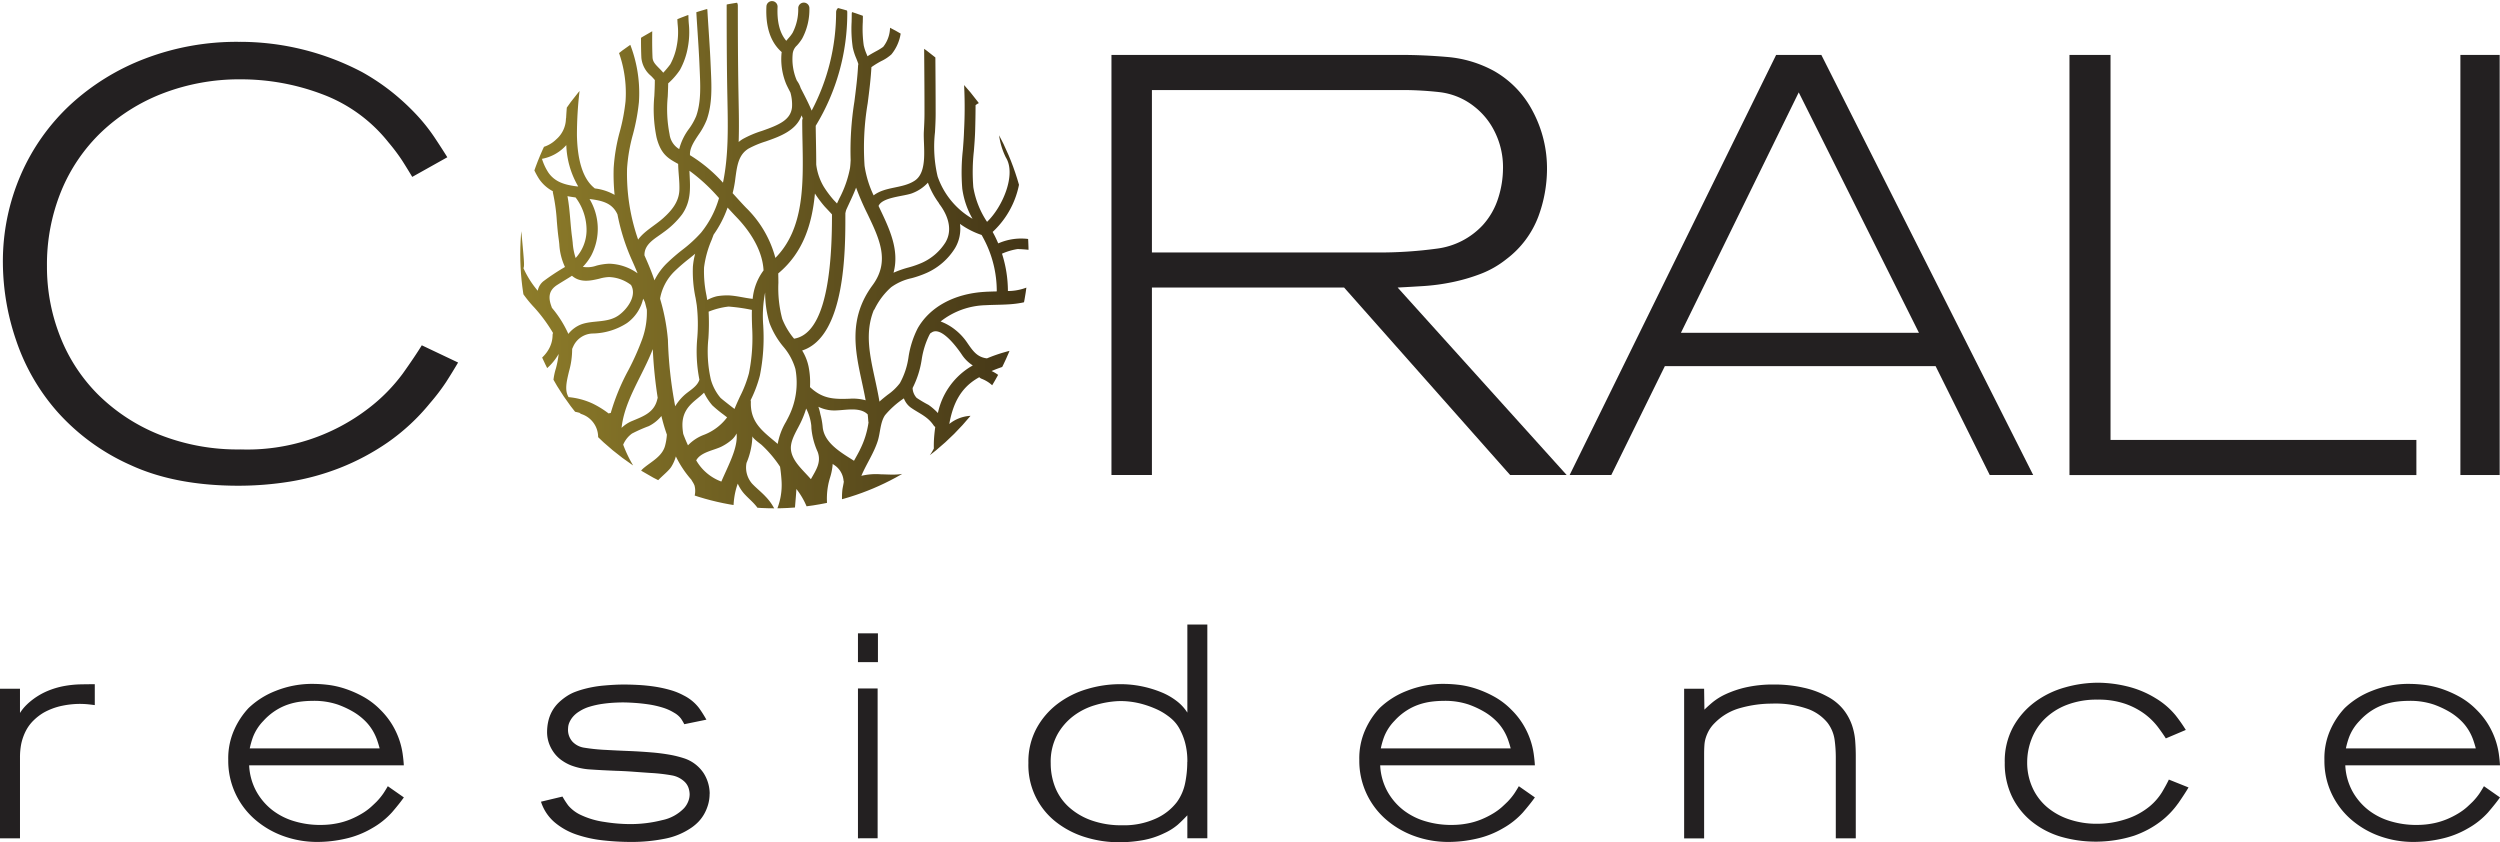 <svg xmlns="http://www.w3.org/2000/svg" xmlns:xlink="http://www.w3.org/1999/xlink" id="CORALI" width="420.776" height="141.758" viewBox="0 0 420.776 141.758"><defs><clipPath id="clip-path"><circle id="Ellipse_4" data-name="Ellipse 4" cx="42.778" cy="42.778" r="42.778" fill="none"></circle></clipPath><linearGradient id="linear-gradient" y1="0.5" x2="1" y2="0.5" gradientUnits="objectBoundingBox"><stop offset="0" stop-color="#b09d32"></stop><stop offset="1" stop-color="#21150e"></stop></linearGradient></defs><g id="Group_322" data-name="Group 322" transform="translate(0 0)"><g id="Group_320" data-name="Group 320" transform="translate(0 7.038)"><path id="Path_1438" data-name="Path 1438" d="M77.714,102.088a34.5,34.5,0,0,1-2.705,3.554,34.909,34.909,0,0,1-7.16,6.65,39.779,39.779,0,0,1-8.012,4.267,41.148,41.148,0,0,1-8.463,2.318,54.4,54.4,0,0,1-8.613.687q-10.616,0-18.128-3.457a36.152,36.152,0,0,1-12.3-8.913,35.019,35.019,0,0,1-7.01-12.117A40.772,40.772,0,0,1,3.1,82.108,36.554,36.554,0,0,1,6.114,67.235a35.267,35.267,0,0,1,8.362-11.818,38.953,38.953,0,0,1,12.61-7.763,43.138,43.138,0,0,1,15.673-2.8,44.129,44.129,0,0,1,20.831,5.108,37.3,37.3,0,0,1,5.258,3.556,39.533,39.533,0,0,1,3.956,3.7,30.412,30.412,0,0,1,2.9,3.656q1.2,1.8,2.2,3.405L72,67.585q-.9-1.5-1.7-2.754A31.928,31.928,0,0,0,68,61.775a25.693,25.693,0,0,0-11.166-8.111,38.58,38.58,0,0,0-13.671-2.5,35.893,35.893,0,0,0-13.12,2.357,31.434,31.434,0,0,0-10.365,6.52,28.978,28.978,0,0,0-6.76,9.93,32.684,32.684,0,0,0-2.4,12.689,31.861,31.861,0,0,0,2.2,11.738,28.447,28.447,0,0,0,6.41,9.83,31.119,31.119,0,0,0,10.266,6.722,35.743,35.743,0,0,0,13.77,2.506,33.465,33.465,0,0,0,21.533-6.961,29.12,29.12,0,0,0,5.709-5.808q2.1-2.954,3.2-4.758l6.109,2.9q-1,1.7-2,3.255Z" transform="translate(-2.614 -44.85)" fill="#232021"></path><path id="Path_1439" data-name="Path 1439" d="M1259.231,129.615,1231.29,98.066H1198.94v31.549h-6.81V58.91H1241q3.608,0,7.709.35a19.833,19.833,0,0,1,7.813,2.354,16.54,16.54,0,0,1,6.508,6.76,20.419,20.419,0,0,1,2.406,9.866,23.218,23.218,0,0,1-1.453,7.862,16.076,16.076,0,0,1-5.356,7.16,16.258,16.258,0,0,1-4.358,2.5,30.708,30.708,0,0,1-4.806,1.4,35.051,35.051,0,0,1-4.81.65q-2.349.148-4.356.25l28.445,31.549h-9.514Zm-1.2-51.577a13.35,13.35,0,0,0-1.4-6.209,12.107,12.107,0,0,0-3.405-4.205,11.529,11.529,0,0,0-5.911-2.454,56.28,56.28,0,0,0-6.109-.35H1198.94V92.162H1236.9a71.713,71.713,0,0,0,10.018-.651,12.719,12.719,0,0,0,7.711-3.956,12.249,12.249,0,0,0,2.6-4.557,16.539,16.539,0,0,0,.8-4.957Z" transform="translate(-1005.06 -56.704)" fill="#232021"></path><path id="Path_1440" data-name="Path 1440" d="M1754.277,129.607l-9.114-18.328h-45.568l-9.015,18.328h-7.01L1718.323,58.9h7.611l35.654,70.707Zm-32.15-64.4L1702.3,105.67h40.062l-20.232-40.46Z" transform="translate(-1419.382 -56.695)" fill="#232021"></path><path id="Path_1441" data-name="Path 1441" d="M2219.67,129.615V58.91h6.911v64.8h51.478v5.91h-58.387Z" transform="translate(-1871.357 -56.704)" fill="#232021"></path><path id="Path_1442" data-name="Path 1442" d="M2638.97,129.615V58.91h6.61v70.707h-6.61Z" transform="translate(-2224.86 -56.704)" fill="#232021"></path><path id="Path_1443" data-name="Path 1443" d="M14.623,737.233c-.375-.031-.8-.05-1.274-.05a15.021,15.021,0,0,0-2.854.308,10.9,10.9,0,0,0-3.159,1.171,8.857,8.857,0,0,0-1.657,1.274,6.83,6.83,0,0,0-1.3,1.732,8.855,8.855,0,0,0-.814,2.293,11.635,11.635,0,0,0-.2,2.191v13.655H0V734.634H3.363v4.075A8.431,8.431,0,0,1,4,737.843a9.605,9.605,0,0,1,1.1-1.069,11.655,11.655,0,0,1,2.828-1.734,13.682,13.682,0,0,1,2.879-.866,17.638,17.638,0,0,1,2.751-.279q1.325-.026,2.395-.025v3.517C15.439,737.319,15,737.267,14.623,737.233Z" transform="translate(0 -625.748)" fill="#232021"></path><path id="Path_1444" data-name="Path 1444" d="M272.413,755.111a13.318,13.318,0,0,1-3.388,2.71,15.352,15.352,0,0,1-4.56,1.784,21.374,21.374,0,0,1-4.51.526,16.8,16.8,0,0,1-6.013-1.047,15.06,15.06,0,0,1-4.789-2.878,13.042,13.042,0,0,1-4.333-9.886,11.756,11.756,0,0,1,1.02-5.1,13.181,13.181,0,0,1,2.395-3.619,13.867,13.867,0,0,1,4.585-2.9,16.476,16.476,0,0,1,6.319-1.171,22.035,22.035,0,0,1,2.395.152,14.8,14.8,0,0,1,2.879.637,18.074,18.074,0,0,1,3.057,1.326,12.6,12.6,0,0,1,2.93,2.217,13.074,13.074,0,0,1,2.038,2.572,13.422,13.422,0,0,1,1.172,2.522,13.1,13.1,0,0,1,.56,2.318q.153,1.095.2,1.963H248.337a10.066,10.066,0,0,0,1.222,4.4,10.308,10.308,0,0,0,2.7,3.151,11.2,11.2,0,0,0,3.721,1.869,15.138,15.138,0,0,0,4.279.614q.661,0,1.3-.05t1.2-.152a12.006,12.006,0,0,0,2.624-.739,14.544,14.544,0,0,0,2.013-1.02,9.654,9.654,0,0,0,1.452-1.069q.586-.534.943-.891a11.014,11.014,0,0,0,1.147-1.4c.256-.389.5-.789.739-1.2l2.7,1.886q-.716,1.019-1.962,2.471Zm-2.522-12.083a8.957,8.957,0,0,0-.714-1.56,8.166,8.166,0,0,0-1.2-1.583,10.239,10.239,0,0,0-1.911-1.535,15.391,15.391,0,0,0-2.8-1.334,12.375,12.375,0,0,0-4.279-.629,16.613,16.613,0,0,0-1.963.126,10.938,10.938,0,0,0-2.114.479,9.6,9.6,0,0,0-2.14,1.031,10.16,10.16,0,0,0-2.038,1.736,8.085,8.085,0,0,0-1.759,2.741,14.125,14.125,0,0,0-.535,1.886H270.3c-.1-.4-.239-.855-.408-1.357Z" transform="translate(-206.403 -625.462)" fill="#232021"></path><path id="Path_1445" data-name="Path 1445" d="M608.632,752.588a6.509,6.509,0,0,1-.251,1.83,7.423,7.423,0,0,1-.651,1.572,6.616,6.616,0,0,1-.927,1.271,7.564,7.564,0,0,1-1.177,1.014,11.848,11.848,0,0,1-4.585,1.905,28.328,28.328,0,0,1-5.605.534,43.55,43.55,0,0,1-4.637-.256,20.9,20.9,0,0,1-4.51-.968,11.3,11.3,0,0,1-3.721-2.063,7.565,7.565,0,0,1-2.318-3.488l3.619-.866a13.532,13.532,0,0,0,.968,1.5,6.191,6.191,0,0,0,2.242,1.656,13.741,13.741,0,0,0,3.873,1.12,27.564,27.564,0,0,0,4.229.358,21.573,21.573,0,0,0,5.453-.662,7.073,7.073,0,0,0,3.719-2.038,3.776,3.776,0,0,0,.662-1.069,3.288,3.288,0,0,0,.256-1.274,3.758,3.758,0,0,0-.179-1.018,2.6,2.6,0,0,0-.792-1.172,4.148,4.148,0,0,0-2.042-.968,29.408,29.408,0,0,0-3.575-.406q-1.48-.1-2.884-.206t-2.884-.152q-2.5-.1-4.342-.229a11.007,11.007,0,0,1-3.267-.687,7.359,7.359,0,0,1-1.4-.739,5.68,5.68,0,0,1-1.3-1.172,6.221,6.221,0,0,1-.945-1.63,5.7,5.7,0,0,1-.383-2.166,8.247,8.247,0,0,1,.177-1.605,6.471,6.471,0,0,1,.637-1.758,6.228,6.228,0,0,1,1.2-1.554,9.52,9.52,0,0,1,1.375-1.072,7.322,7.322,0,0,1,1.3-.661c.408-.154.73-.262.968-.333a19.05,19.05,0,0,1,3.824-.739q1.987-.179,3.415-.177,1.224,0,2.575.077c.9.05,1.792.146,2.675.279a21.2,21.2,0,0,1,2.574.562,11.036,11.036,0,0,1,2.269.916,7.391,7.391,0,0,1,2.6,2.14,20.559,20.559,0,0,1,1.224,1.938l-3.722.764a9.04,9.04,0,0,0-.535-.913,3.627,3.627,0,0,0-1.147-1,8.336,8.336,0,0,0-2.013-.9,16.192,16.192,0,0,0-2.344-.526c-.8-.116-1.58-.2-2.344-.25s-1.419-.077-1.963-.077q-.612,0-1.528.05t-1.963.2a14.51,14.51,0,0,0-2.065.46,6.68,6.68,0,0,0-1.783.814,4.43,4.43,0,0,0-1.1.942,3.935,3.935,0,0,0-.56.916,2.591,2.591,0,0,0-.2.764c-.017.223-.025.366-.025.435a2.987,2.987,0,0,0,.764,2.038,3.406,3.406,0,0,0,1.911.993,32.129,32.129,0,0,0,3.694.381q1.885.106,3.771.18t3.771.229a32.465,32.465,0,0,1,3.515.457,18.26,18.26,0,0,1,1.987.508,6.3,6.3,0,0,1,3.415,2.539,6.562,6.562,0,0,1,1.02,3.454Z" transform="translate(-489.197 -626.043)" fill="#232021"></path><path id="Path_1446" data-name="Path 1446" d="M920.23,684.169V679.33h3.363v4.839Zm0,29.655V688.6h3.311v25.222Z" transform="translate(-775.827 -579.767)" fill="#232021"></path><path id="Path_1447" data-name="Path 1447" d="M1129.792,705.866v-3.873q-.814.866-1.605,1.58a9.717,9.717,0,0,1-2.268,1.426,13.761,13.761,0,0,1-3.72,1.2,22.733,22.733,0,0,1-3.873.333,19.2,19.2,0,0,1-5.655-.841,15.15,15.15,0,0,1-4.891-2.5,12.143,12.143,0,0,1-4.739-10.013,11.792,11.792,0,0,1,1.349-5.783,12.914,12.914,0,0,1,3.517-4.129,15.411,15.411,0,0,1,4.943-2.5,19.277,19.277,0,0,1,5.63-.841,17.97,17.97,0,0,1,3.619.356,18.494,18.494,0,0,1,3.236.97,11.071,11.071,0,0,1,2.65,1.5,7.522,7.522,0,0,1,1.809,1.96V669.89h3.363v35.973h-3.363Zm0-12.841a11.924,11.924,0,0,0-.408-3.363,10.53,10.53,0,0,0-.942-2.293,6.019,6.019,0,0,0-1.1-1.426,8.406,8.406,0,0,0-.868-.714,10.1,10.1,0,0,0-1.885-1.1,16.686,16.686,0,0,0-2.217-.814,13.86,13.86,0,0,0-2.268-.457,12.811,12.811,0,0,0-2.09-.077,16.417,16.417,0,0,0-3.8.687,11.332,11.332,0,0,0-3.592,1.808,10.082,10.082,0,0,0-2.726,3.159,9.6,9.6,0,0,0-1.1,4.789,10.938,10.938,0,0,0,.739,4.027,8.957,8.957,0,0,0,2.268,3.311,11.186,11.186,0,0,0,3.8,2.268,14.936,14.936,0,0,0,5.222.841,12.9,12.9,0,0,0,5.707-1.146,9.167,9.167,0,0,0,3.517-2.778,8.245,8.245,0,0,0,1.375-3.184,17.83,17.83,0,0,0,.356-3.542Z" transform="translate(-929.95 -571.808)" fill="#232021"></path><path id="Path_1448" data-name="Path 1448" d="M1485.55,755.111a13.264,13.264,0,0,1-3.388,2.71,15.353,15.353,0,0,1-4.56,1.784,21.351,21.351,0,0,1-4.51.526,16.793,16.793,0,0,1-6.012-1.047,15.061,15.061,0,0,1-4.789-2.878,13.048,13.048,0,0,1-4.331-9.886,11.757,11.757,0,0,1,1.018-5.1,13.149,13.149,0,0,1,2.4-3.619,13.833,13.833,0,0,1,4.585-2.9,16.459,16.459,0,0,1,6.316-1.171,22.013,22.013,0,0,1,2.395.152,14.849,14.849,0,0,1,2.879.637,18.126,18.126,0,0,1,3.057,1.326,12.568,12.568,0,0,1,2.93,2.217,12.945,12.945,0,0,1,2.037,2.572,13.317,13.317,0,0,1,1.172,2.522,13.109,13.109,0,0,1,.562,2.318q.153,1.095.2,1.963h-26.036a10.087,10.087,0,0,0,1.221,4.4,10.312,10.312,0,0,0,2.7,3.151,11.21,11.21,0,0,0,3.719,1.869,15.145,15.145,0,0,0,4.279.614c.443,0,.874-.017,1.3-.05s.824-.085,1.2-.152a12.028,12.028,0,0,0,2.624-.739,14.55,14.55,0,0,0,2.013-1.02,9.831,9.831,0,0,0,1.453-1.069c.389-.356.7-.654.942-.891a10.727,10.727,0,0,0,1.146-1.4q.384-.584.739-1.2l2.7,1.886q-.716,1.019-1.963,2.471Zm-2.522-12.083a8.721,8.721,0,0,0-.714-1.56,8.153,8.153,0,0,0-1.2-1.583,10.244,10.244,0,0,0-1.911-1.535,15.394,15.394,0,0,0-2.8-1.334,12.368,12.368,0,0,0-4.279-.629,16.616,16.616,0,0,0-1.963.126,10.979,10.979,0,0,0-2.115.479,9.618,9.618,0,0,0-2.137,1.031,10.158,10.158,0,0,0-2.038,1.736,8.081,8.081,0,0,0-1.758,2.741,13.657,13.657,0,0,0-.535,1.886h21.859c-.1-.4-.238-.855-.408-1.357Z" transform="translate(-1229.175 -625.462)" fill="#232021"></path><path id="Path_1449" data-name="Path 1449" d="M1831.888,760.084V746.377a22.157,22.157,0,0,0-.2-2.879,6.119,6.119,0,0,0-1.226-2.9,7.6,7.6,0,0,0-3.219-2.267,16.407,16.407,0,0,0-6.128-.916,19.636,19.636,0,0,0-5.21.714,9.557,9.557,0,0,0-4.394,2.547,5.761,5.761,0,0,0-.945,1.2,6.6,6.6,0,0,0-.535,1.2,5.235,5.235,0,0,0-.256,1.323c-.035.477-.05,1-.05,1.58v14.115h-3.363V734.914h3.363l.05,3.517c.339-.341.789-.747,1.351-1.224a10.426,10.426,0,0,1,2.217-1.376,17.024,17.024,0,0,1,3.388-1.146,20.806,20.806,0,0,1,4.816-.485,21.747,21.747,0,0,1,4.916.535,14.811,14.811,0,0,1,3.948,1.453,8.624,8.624,0,0,1,2.752,2.217,9,9,0,0,1,1.426,2.572,10.764,10.764,0,0,1,.562,2.674c.068.9.1,1.742.1,2.523v13.909Z" transform="translate(-1522.904 -626.026)" fill="#232021"></path><path id="Path_1450" data-name="Path 1450" d="M2179.409,752.589a14.086,14.086,0,0,1-2.9,3.007,16.269,16.269,0,0,1-4.51,2.42,21.23,21.23,0,0,1-12.431.129,14.343,14.343,0,0,1-4.814-2.548,12.318,12.318,0,0,1-3.287-4.152,12.785,12.785,0,0,1-1.221-5.734,12.065,12.065,0,0,1,1.427-6.038,13.179,13.179,0,0,1,3.667-4.177,15.506,15.506,0,0,1,5.045-2.445,20.375,20.375,0,0,1,5.553-.789,21.077,21.077,0,0,1,4.843.6,16.493,16.493,0,0,1,4.84,2,13.039,13.039,0,0,1,3.363,2.875,26.725,26.725,0,0,1,1.734,2.471l-3.364,1.426q-.509-.817-1.348-1.938a11.38,11.38,0,0,0-2.166-2.139,12.278,12.278,0,0,0-3.287-1.734,13.691,13.691,0,0,0-4.662-.714,13.909,13.909,0,0,0-5.3.921,10.863,10.863,0,0,0-3.694,2.4,9.6,9.6,0,0,0-2.164,3.371,10.735,10.735,0,0,0-.714,3.83,10.156,10.156,0,0,0,.891,4.292,9.365,9.365,0,0,0,2.445,3.269,11.237,11.237,0,0,0,3.72,2.068,14.346,14.346,0,0,0,4.662.741,15.668,15.668,0,0,0,4.943-.789,12.046,12.046,0,0,0,3.923-2.115,9.807,9.807,0,0,0,2.114-2.42q.739-1.247,1.147-2.115l3.311,1.326q-.661,1.12-1.758,2.7Z" transform="translate(-1812.823 -624.391)" fill="#232021"></path><path id="Path_1451" data-name="Path 1451" d="M2520.7,755.111a13.256,13.256,0,0,1-3.388,2.71,15.348,15.348,0,0,1-4.56,1.784,21.35,21.35,0,0,1-4.51.526,16.809,16.809,0,0,1-6.013-1.047,15.058,15.058,0,0,1-4.789-2.878,13.047,13.047,0,0,1-4.331-9.886,11.757,11.757,0,0,1,1.018-5.1,13.149,13.149,0,0,1,2.4-3.619,13.835,13.835,0,0,1,4.585-2.9,16.473,16.473,0,0,1,6.318-1.171,22.015,22.015,0,0,1,2.395.152,14.853,14.853,0,0,1,2.879.637,18.131,18.131,0,0,1,3.057,1.326,12.57,12.57,0,0,1,2.93,2.217,12.954,12.954,0,0,1,2.037,2.572,13.347,13.347,0,0,1,1.172,2.522,13.108,13.108,0,0,1,.562,2.318q.153,1.095.2,1.963h-26.038a10.087,10.087,0,0,0,1.221,4.4,10.314,10.314,0,0,0,2.7,3.151,11.218,11.218,0,0,0,3.721,1.869,15.144,15.144,0,0,0,4.279.614c.443,0,.874-.017,1.3-.05s.824-.085,1.2-.152a12.03,12.03,0,0,0,2.624-.739,14.541,14.541,0,0,0,2.013-1.02,9.839,9.839,0,0,0,1.453-1.069c.389-.356.7-.654.941-.891a10.712,10.712,0,0,0,1.146-1.4q.383-.584.739-1.2l2.7,1.886q-.716,1.019-1.963,2.471Zm-2.521-12.083a8.74,8.74,0,0,0-.714-1.56,8.154,8.154,0,0,0-1.2-1.583,10.242,10.242,0,0,0-1.911-1.535,15.394,15.394,0,0,0-2.8-1.334,12.369,12.369,0,0,0-4.279-.629,16.61,16.61,0,0,0-1.963.126,10.982,10.982,0,0,0-2.115.479,9.591,9.591,0,0,0-2.139,1.031,10.16,10.16,0,0,0-2.039,1.736,8.078,8.078,0,0,0-1.757,2.741,13.644,13.644,0,0,0-.535,1.886h21.861c-.1-.4-.239-.855-.408-1.357Z" transform="translate(-2101.888 -625.462)" fill="#232021"></path></g><g id="Group_321" data-name="Group 321" transform="translate(87.565 0)" clip-path="url(#clip-path)"><path id="Path_1452" data-name="Path 1452" d="M458.67,84.658a21.486,21.486,0,0,1,3.181-1.955,8,8,0,0,1,3.783-.78,12.3,12.3,0,0,1,1.768.267,9.457,9.457,0,0,0,3.126.262.939.939,0,0,0-.245-1.863,7.918,7.918,0,0,1-2.514-.242,13.857,13.857,0,0,0-2.045-.3A9.874,9.874,0,0,0,461.06,81,43.947,43.947,0,0,0,455.9,84.44c-1.927,1.251-3.953,1.354-6.005,2.216a22.412,22.412,0,0,0-5.306,3.3c.348-3.9,2.4-8.384,6.018-10.2,3.179-1.6,6.61-1.149,10.239-.675,1.263.165,2.569.334,3.852.41.383.022.8.069,1.251.118a9.366,9.366,0,0,0,4.689-.267.94.94,0,0,0-.75-1.723,8.149,8.149,0,0,1-3.733.122c-.471-.052-.918-.1-1.348-.126-1.218-.071-2.489-.237-3.719-.4-.38-.05-.763-.1-1.144-.146.124-2.158,2.751-2.713,6.438-3.248a18.032,18.032,0,0,0,3.918-.841.939.939,0,1,0-.708-1.74,17.1,17.1,0,0,1-3.481.722c-3.3.479-7.782,1.13-8.045,4.905a15.007,15.007,0,0,0-8.3,1.207,12.3,12.3,0,0,0-5.332,5.607.971.971,0,0,0-.41.206c-2.125,1.773-4.893,1.007-7.466.985.843-1.092,1.792-2.117,2.658-3.129,1.335-1.563,2.666-3.129,4.039-4.659,1.938-2.161,3.835-4.224,6.738-5a33.961,33.961,0,0,1,6.686-.636,40.8,40.8,0,0,0,4.772-1c1.764-.333,3.253.141,5,.141a4.293,4.293,0,0,0,2.765-.861.939.939,0,0,0-1.168-1.472c-.935.741-2.544.421-4.1.11-.5-.1-.99-.2-1.459-.26.1-.463.169-.924.242-1.378a10.521,10.521,0,0,1,.794-3.052c.774-1.555,2.043-2.307,3.653-3.259l.06-.036a.939.939,0,0,0-.957-1.616l-.061.036c-1.726,1.022-3.357,1.988-4.377,4.039a12.1,12.1,0,0,0-.967,3.592,15.328,15.328,0,0,1-.466,2.227c-1.6.954-3.622.932-5.751.907a15.2,15.2,0,0,0-5.914.706c.034-.163.069-.325.1-.486.447-2.107.833-3.928,2.461-5.18a22.694,22.694,0,0,1,2.823-1.756,16.547,16.547,0,0,0,4.428-3.167,17.355,17.355,0,0,0,4.364-12.525.94.94,0,0,0-1.878.064,15.514,15.514,0,0,1-3.878,11.2,9.326,9.326,0,0,1-1.656,1.411c-.5-2.233-3-4.664-3.309-6.708a22.332,22.332,0,0,0,1.268-6.322c0-.011.008-.02.011-.031.281-1.011,1.3-1.568,2.489-2.214,1.466-.8,3.289-1.794,3.551-4.033a.939.939,0,1,0-1.866-.218c-.141,1.211-1.075,1.778-2.585,2.6a16.532,16.532,0,0,0-1.436.849c0-.088.006-.177.011-.264.025-.673.05-1.32.086-1.924.147-2.519.243-5.23.3-8.29a.939.939,0,0,0-.923-.956h-.016a.94.94,0,0,0-.94.923c-.05,2.941-.141,5.553-.279,7.983h-.011a8.773,8.773,0,0,0-.926.115,1.862,1.862,0,0,1-.924-.257,1.668,1.668,0,0,0-.386-.093,9.388,9.388,0,0,0,.212-2.261c-.151-3.827-.165-7.64-.166-11.217v0a.848.848,0,0,0-.352-.725.926.926,0,0,0-1.315.143c-.014.017-.028.033-.042.052s-.017.028-.027.044a.9.9,0,0,0-.066.121c0,.013-.008.025-.013.038a.831.831,0,0,0-.041.133.919.919,0,0,0-.022.2c-.017,1.635-.146,3.322-1.568,4.394a3.19,3.19,0,0,1-1.734.482c.11-1.5.267-3.018.425-4.518.162-1.536.315-2.988.417-4.43a.94.94,0,0,0-.872-1,.951.951,0,0,0-1,.871c-.1,1.409-.25,2.845-.411,4.364-.171,1.616-.341,3.247-.45,4.871a4.282,4.282,0,0,0-.717.223c.275-3.623.468-7.485.568-11.5a1.126,1.126,0,0,0-1.1-1.155h-.03a1.126,1.126,0,0,0-1.125,1.1c-.108,4.281-.319,8.386-.625,12.2a30.1,30.1,0,0,1-1.171,6.376c-1.994,1.43-4.408.728-6.677.419a9.529,9.529,0,0,0-4.657.679,1.025,1.025,0,0,0-.206.088c-.179-.419-.367-.836-.576-1.251-.118-.232-.24-.455-.362-.681a14.748,14.748,0,0,0,4.709-10.327.92.92,0,0,0,.166-.05c3.832-1.58,6.134-5.332,7.035-11.474a.939.939,0,1,0-1.858-.273c-.775,5.287-2.627,8.524-5.648,9.9a5.527,5.527,0,0,0-.595-1.3,11.53,11.53,0,0,1-.952-4.094,24.951,24.951,0,0,1,.1-5.114c.078-.03.157-.06.232-.094a5.573,5.573,0,0,0,3.371-3.349c.463-1.12-1.356-1.6-1.812-.5a3.612,3.612,0,0,1-1.527,1.789c.031-.237.064-.472.1-.712.089-.657.18-1.317.26-1.982a.939.939,0,0,0-1.864-.229c-.08.656-.169,1.307-.257,1.957-.075.552-.151,1.111-.221,1.671a29.19,29.19,0,0,0-4.121.821,56.586,56.586,0,0,0-.679-8.1.939.939,0,1,0-1.853.306,74.119,74.119,0,0,1,.6,14.1c-.03,1.073-.118,2.178-.2,3.248a34.042,34.042,0,0,0-.1,6.517,13.92,13.92,0,0,0,1.729,5.078,13.183,13.183,0,0,1-5.877-7.121,21.83,21.83,0,0,1-.443-7.46c.053-1,.11-2.045.11-3.06,0-3.137-.022-6.324-.045-9.406q-.016-2.154-.033-4.307a.939.939,0,0,0-1.878.011q.014,2.156.033,4.311c.024,3.079.05,6.261.045,9.389,0,.967-.053,1.936-.107,2.963-.126,2.36.742,6.751-1.527,8.257-2.063,1.371-4.919.945-6.926,2.482a17.387,17.387,0,0,1-1.525-4.979,44.928,44.928,0,0,1,.527-10.537c.256-1.994.518-4.053.625-6.065a14.268,14.268,0,0,1,1.654-1.018,7.106,7.106,0,0,0,1.712-1.131,7.289,7.289,0,0,0,1.588-5.511.94.94,0,0,0-1.872.162,5.37,5.37,0,0,1-1.1,4.082,9.4,9.4,0,0,1-1.238.758c-.5.275-.982.545-1.406.827-.044-.11-.086-.22-.13-.328a8.174,8.174,0,0,1-.5-1.5,20.089,20.089,0,0,1-.16-3.914c.011-.464.02-.926.02-1.378a.94.94,0,0,0-1.88,0c0,.438-.011.885-.02,1.335a21.453,21.453,0,0,0,.191,4.29,9.55,9.55,0,0,0,.6,1.867c.129.325.251.64.348.946a1.109,1.109,0,0,0-.052.271c-.1,1.966-.362,4.031-.618,6.027a52.412,52.412,0,0,0-.632,9.88c-.024.463-.05.905-.11,1.337a18.252,18.252,0,0,1-1.806,5.122c-.127.275-.256.549-.381.824-.111-.119-.231-.245-.358-.378-.147-.155-.26-.275-.3-.325a17.348,17.348,0,0,1-1.566-2.117,9.568,9.568,0,0,1-1.271-3.727c0-1.317-.022-2.625-.047-3.907-.017-.907-.034-1.773-.041-2.627A36.37,36.37,0,0,0,401.452,2.1a.939.939,0,0,0-.923-.956h-.016a.94.94,0,0,0-.94.924,35.521,35.521,0,0,1-4.116,16.569c-.394-.956-.989-2.153-1.779-3.666l-.071-.135a4.133,4.133,0,0,0-.631-1.241c-.049-.1-.088-.193-.113-.257a9.168,9.168,0,0,1-.606-4.168,2.191,2.191,0,0,1,.725-1.5,7.823,7.823,0,0,0,.876-1.157,10.333,10.333,0,0,0,1.219-5.056.94.94,0,1,0-1.878-.058,8.616,8.616,0,0,1-.948,4.141,6.077,6.077,0,0,1-.681.891c-.129.148-.259.3-.383.455-1.094-1.274-1.586-3.187-1.467-5.7a.939.939,0,0,0-1.877-.089c-.165,3.463.7,6.045,2.573,7.683-.009.071-.022.135-.03.21A11.013,11.013,0,0,0,391.106,14c.129.337.4.866.774,1.585a7.394,7.394,0,0,1,.27,2.482c-.223,2.136-2.153,2.966-5.073,3.987a17.245,17.245,0,0,0-3.206,1.359,5.9,5.9,0,0,0-.7.5c.08-2.343.036-4.69-.009-7.007l-.022-1.211c-.094-5.208-.107-10.374-.107-14.74a.94.94,0,0,0-1.88,0c0,4.375.013,9.552.107,14.774l.024,1.216c.091,4.6.18,9.338-.753,13.82a25.2,25.2,0,0,0-5.469-4.576c-.028-.017-.055-.031-.083-.047-.082-1.146.645-2.252,1.419-3.421a12.014,12.014,0,0,0,1.4-2.542c.948-2.688.822-5.536.7-8.29l-.035-.781c-.078-1.954-.209-3.929-.334-5.841-.077-1.169-.154-2.34-.22-3.51a.939.939,0,1,0-1.875.105c.066,1.177.143,2.352.221,3.528.126,1.9.254,3.863.331,5.792l.035.789c.113,2.575.232,5.238-.595,7.582a10.445,10.445,0,0,1-1.2,2.129,9.676,9.676,0,0,0-1.662,3.43,3.4,3.4,0,0,1-1.621-2.493,21.839,21.839,0,0,1-.309-6.344c.035-.731.064-1.483.075-2.227a11.771,11.771,0,0,0,1.983-2.269,12.349,12.349,0,0,0,1.334-3.846,13.844,13.844,0,0,0,.174-3.73c-.046-.461-.074-.948-.085-1.484a.939.939,0,0,0-1.878.036c.011.588.042,1.124.093,1.635a11.841,11.841,0,0,1-.155,3.215,10.481,10.481,0,0,1-1.109,3.233,17.251,17.251,0,0,1-1.185,1.419c-.235-.287-.485-.54-.719-.777-.673-.681-1.056-1.1-1.089-1.827-.086-1.905-.06-3.89-.024-5.579a.939.939,0,0,0-.918-.959.927.927,0,0,0-.96.918c-.038,1.721-.064,3.744.024,5.7a4.506,4.506,0,0,0,1.629,3.063,8.823,8.823,0,0,1,.645.706c0,.031-.009.063-.009.094,0,.835-.039,1.677-.082,2.569a23.508,23.508,0,0,0,.38,7.013c.731,2.834,1.947,3.5,3.63,4.428.022,1.464.26,2.925.206,4.4-.074,1.982-1.3,3.451-2.708,4.714-1.386,1.244-3.2,2.184-4.235,3.625A33.64,33.64,0,0,1,364.387,28.4a28.2,28.2,0,0,1,.989-5.762,34.436,34.436,0,0,0,1.007-5.425A22.633,22.633,0,0,0,364.119,5.7a1.127,1.127,0,0,0-2.032.976,20.366,20.366,0,0,1,2.048,10.361,32.155,32.155,0,0,1-.951,5.069,30.254,30.254,0,0,0-1.051,6.223,35.1,35.1,0,0,0,.155,4.486,8.784,8.784,0,0,0-3.333-1.083c-.025-.025-.049-.052-.077-.075-1.858-1.492-2.842-4.483-2.927-8.893a64.114,64.114,0,0,1,.441-7.433c.224-2.278.457-4.634.457-6.988a.94.94,0,0,0-1.88,0c0,2.261-.228,4.571-.447,6.8-.152,1.549-.308,3.131-.392,4.726a.936.936,0,0,0-.036.267,4.685,4.685,0,0,1-1.612,3.324,5.274,5.274,0,0,1-2.785,1.444,12.521,12.521,0,0,1-.926-3.763c-.082-1.42.687-2.8,1.183-4.089a7.2,7.2,0,0,0-.5-6.054c-.526-1.091-2.145-.138-1.621.948,1.406,2.922-.042,4.83-.783,7.634a6.121,6.121,0,0,0-.151,2.136l-.075-.056a6.725,6.725,0,0,1-1.459-1.321,5.363,5.363,0,0,1-.816-3.1,10.852,10.852,0,0,0-.394-2.658.94.94,0,1,0-1.8.556,9.3,9.3,0,0,1,.312,2.217,7.09,7.09,0,0,0,1.182,4.108,8.455,8.455,0,0,0,1.845,1.709,4.784,4.784,0,0,1,1.685,1.751,18.033,18.033,0,0,1,.7,1.869,12.5,12.5,0,0,0,1.522,3.374,6.41,6.41,0,0,0,2.3,2.037,1.14,1.14,0,0,0,.025.333,30.8,30.8,0,0,1,.645,4.742c.08.948.163,1.927.3,2.9.042.306.077.614.11.921a10.353,10.353,0,0,0,.959,3.857,36.779,36.779,0,0,0-3.655,2.415,2.7,2.7,0,0,0-.929,1.586,15.994,15.994,0,0,1-2.409-3.807c.185-.348.115-1.1-.243-4.981-.191-2.06-.45-4.621-.6-5.125a46.7,46.7,0,0,0-3.923-8.628,52.547,52.547,0,0,1-3.4-7.12.94.94,0,0,0-1.77.632,53.834,53.834,0,0,0,3.513,7.38,45.336,45.336,0,0,1,3.774,8.267c.143.551.557,4.835.758,7.327a1.116,1.116,0,0,0-.508.32c-.308-.085-.607-.163-.891-.237-2.235-.574-3.706-1.161-4.852-3.261a27.368,27.368,0,0,1-2.233-6.649c-.18-.744-.369-1.513-.573-2.263a19.842,19.842,0,0,0-2.187-4.774c-.217-.378-.436-.759-.653-1.152a.939.939,0,1,0-1.646.905c.221.4.447.794.67,1.183a18.147,18.147,0,0,1,2,4.331c.2.727.383,1.483.56,2.214a28.8,28.8,0,0,0,2.41,7.1,7.43,7.43,0,0,0,2.686,2.95c1.254,1.354,2.614,2.534,3.129,4.413.679,2.478-1.4,4.725-2.994,6.3a18.109,18.109,0,0,0-2.289,2.584c-.312-.722-.606-1.47-.9-2.23a31.271,31.271,0,0,0-2.379-5.134c-.4-.651-.855-1.313-1.291-1.954a20.166,20.166,0,0,1-2.865-5.222c-.913-3.074-.745-6.584-.582-9.979.06-1.251.122-2.544.126-3.782a1.127,1.127,0,1,0-2.253-.008c0,1.186-.063,2.4-.124,3.68-.171,3.583-.35,7.287.673,10.729a21.769,21.769,0,0,0,3.164,5.848c.1.141.185.275.279.413A4.133,4.133,0,0,1,328.52,53.4a9.615,9.615,0,0,0-1.378.556,25.893,25.893,0,0,0-1.072-5.128,27.644,27.644,0,0,0-5.127-8.828.939.939,0,1,0-1.455,1.188,25.532,25.532,0,0,1,4.8,8.252,24.988,24.988,0,0,1,1.015,4.995,7,7,0,0,0-2.406-1.855,6.231,6.231,0,0,0-2.376-.466c0-.02,0-.039,0-.061a25.731,25.731,0,0,0-.158-4.508c-.3-1.32-1.583-2.393-2.5-3.294-.861-.852-2.191.475-1.328,1.328.9.891,1.973,1.764,2.131,3.1.132,1.111-.088,2.257-.027,3.374a.784.784,0,0,0,.022.14,3.877,3.877,0,0,1-3.589-1.15.94.94,0,0,0-1.382,1.273c1.816,1.974,3.763,1.844,5.481,1.729a6.3,6.3,0,0,1,2.983.267,6.878,6.878,0,0,1,2.771,2.79,47.109,47.109,0,0,1,1.448,5.464c1.031,4.6,2.1,9.354,5.71,12.483,2.354,2.037,5.312,2.018,7.92,2,.408,0,.808,0,1.2,0,1.252.152,2.561.714,2.776,1.99s-.469,2.625-1.194,4.049a15.323,15.323,0,0,0-1.1,2.53,11.814,11.814,0,0,0-.3,1.307,9.321,9.321,0,0,0-5.483-2.555c-.126-.345-.253-.69-.392-1.026-1.535-3.683-5-5.685-8.064-7.451-.425-.245-.846-.488-1.257-.733l-.341-.2c-1.7-1.006-3.3-1.955-4.124-3.528a12.808,12.808,0,0,1-1.007-3.383,9.412,9.412,0,0,0,1.474-4.215c.268-5.269-4.81-8.43-9.651-7.608-1.193.2-.686,2.012.5,1.811,2.7-.458,5.878.766,6.944,3.426a5.1,5.1,0,0,1-.011,3.683,8.186,8.186,0,0,0-1.153-2.194c-1.772-2.351-3.881-2.911-6.255-3.357a1.315,1.315,0,1,0-.485,2.584c2.308.433,3.526.876,4.64,2.354a9.759,9.759,0,0,1,1.412,3.983c-.124.184-.248.364-.369.543-.979,1.437-2.026,2.671-2.868,4.111a11.508,11.508,0,0,0-.05-1.858c-.377-3.008-1.786-4.968-4.077-5.665a.939.939,0,1,0-.548,1.8c1.55.472,2.479,1.852,2.76,4.1a13.277,13.277,0,0,1,0,2.37c-.011.19-.024.383-.033.579a6.145,6.145,0,0,0-3.46-1.944.939.939,0,1,0-.334,1.849,5.428,5.428,0,0,1,3.507,2.8,15.77,15.77,0,0,0,3.051,5.564c-.556.433-1.055,1.04-1.728,1.544a4.154,4.154,0,0,1-.46.293c-.025-1.575-.089-3.123-1.387-4.282a4.891,4.891,0,0,0-4.475-.985c-1.127.416-.64,2.231.5,1.811a3.059,3.059,0,0,1,2.806.645c.909.811.708,2.307.7,3.46a2.806,2.806,0,0,1-2.619-.6c-.81-.9-2.134.428-1.328,1.328,1.073,1.2,2.862,1.235,4.351,1.07a5.908,5.908,0,0,0,2.324-.764c.631-.348,1.779-1.764,2.643-2.085a15.673,15.673,0,0,0,2.164,1.753,9.648,9.648,0,0,0,1.233.7,19.4,19.4,0,0,0-1.831,1.5,13.622,13.622,0,0,1-2.134,1.671,8.3,8.3,0,0,1-7.135.584.939.939,0,1,0-.777,1.71,8.729,8.729,0,0,0,3.59.725,10.635,10.635,0,0,0,5.265-1.4,15.178,15.178,0,0,0,2.442-1.892,11.105,11.105,0,0,1,2.553-1.881c.069,0,.137,0,.206,0a.943.943,0,0,0,.515.176,3.319,3.319,0,0,1,1.657.57c.036.025.074.047.11.074s.077.058.115.086c.091.067.18.137.27.21a7.914,7.914,0,0,1,2.468,4.59c.331,2.584-1.8,4.287-2.991,6.278a4.689,4.689,0,0,0-.57,1.357l-.242-.348a9.4,9.4,0,0,0-1.477-1.808,11.388,11.388,0,0,0-5.564-2.478,4.449,4.449,0,0,0-1.1-1.96c-1.817-1.742-5.284-2.214-7.151-.282-.843.871.485,2.2,1.328,1.328a3.028,3.028,0,0,1,2.81-.579,2.557,2.557,0,0,1,1.938,1.34c-.169,0-.337.014-.5.028a6.608,6.608,0,0,0-4.767,2.311.939.939,0,0,0,1.466,1.175,4.878,4.878,0,0,1,3.459-1.616,8.042,8.042,0,0,1,.916-.022c.014.111.027.223.036.334a35.286,35.286,0,0,1-.287,4,7.982,7.982,0,0,0,.121,1.514,6.892,6.892,0,0,0-4.919,1.033c-1.065.576-.118,2.2.948,1.621a4.894,4.894,0,0,1,3.92-.769,4.191,4.191,0,0,1,.634.218.837.837,0,0,0,.548.273,17.1,17.1,0,0,1,1.792,1.317,11.663,11.663,0,0,1-4.036.6,1.985,1.985,0,0,0-1.8,1.53,1.533,1.533,0,0,0,.5,1.131.923.923,0,0,0,.931.62c.479-.025.959-.06,1.441-.1q.483-.035.956-.066a7.635,7.635,0,0,1,.447.915,1.515,1.515,0,0,1-.888,1.723c-1.189.226-.684,2.035.5,1.811a3.113,3.113,0,0,0,2.175-2.435,3.341,3.341,0,0,0,.027-1.6,1.708,1.708,0,0,0-.188-.482,12.586,12.586,0,0,1,1.739.135,7.938,7.938,0,0,1,3.535,1.649c.053.038.11.075.165.113a6.954,6.954,0,0,0-1.941,1.972c-.221.3-.43.581-.651.83a7.868,7.868,0,0,1-3.342,2.247.939.939,0,1,0,.6,1.781,9.785,9.785,0,0,0,4.155-2.785,17.046,17.046,0,0,1,1.544-1.66,4.478,4.478,0,0,1,4.642-.931c-.532,1.415-.031,3.076-.011,4.632a8.939,8.939,0,0,1-.568,3.1c-.653-.069-1.309-.137-1.971-.191a9.9,9.9,0,0,0-5.522,1.062.939.939,0,0,0,.88,1.659,8.416,8.416,0,0,1,5.718-.692,6.4,6.4,0,0,1-3.653,2.964.94.94,0,0,0,.5,1.811,8.635,8.635,0,0,0,5.043-4.4l.124.027a29.529,29.529,0,0,0,3.435.6,9.594,9.594,0,0,0-1.078,2.894,12.857,12.857,0,0,1-.524,1.756c-.544,1.348-1.583,2.989-2.715,3.184a1.315,1.315,0,0,0,.221,2.611,1.367,1.367,0,0,0,.224-.019,5.607,5.607,0,0,0,3.49-2.526,5.475,5.475,0,0,1,1.086,2.646,7.705,7.705,0,0,1-.672,3.3.926.926,0,0,0-.177.515l-.035.1c-.339,1.031,1.07,1.528,1.645.807a.861.861,0,0,0,.212-.168,1,1,0,0,0,.2-.229,16.63,16.63,0,0,1,1.241-1.679,13.825,13.825,0,0,0,1.489-1.45c.16-.213.319-.43.475-.647,1.07-1.037,2.2-2.009,3.264-2.909a5.8,5.8,0,0,1,1.185,3.288,9.293,9.293,0,0,1-.207,4.34,5.344,5.344,0,0,1-3.659,1.779,1.315,1.315,0,1,0,.006,2.63,7.457,7.457,0,0,0,5.638-2.737,6.332,6.332,0,0,1,.518,1.089,6.46,6.46,0,0,1-.27,5.243.949.949,0,0,0,.563,1.357.934.934,0,0,0,.593.212.915.915,0,0,0,.581-.2,6.966,6.966,0,0,0,1.519-1.756c.413-.342.849-.659,1.138-.931.778-.734,1.572-1.455,2.363-2.175a6.128,6.128,0,0,1,5.156-1.539,33.175,33.175,0,0,0-2.354,3.79c-.981,1.839-1.907,3.717-2.771,5.615a1.315,1.315,0,1,0,2.393,1.091,38.624,38.624,0,0,1,5.028-7.474c.008.634.053,1.27.063,1.863a17.725,17.725,0,0,1-.353,4.375,16.808,16.808,0,0,1-.907,1.979,2.959,2.959,0,0,1-.217.246.891.891,0,0,0-.271.51,1.249,1.249,0,0,0-.254.717.947.947,0,0,0,1.751.474c.06-.085.116-.169.176-.256.069.031.2-.232.286-.425A14.776,14.776,0,0,0,360.373,153a46.851,46.851,0,0,0,.91-5.324,12.208,12.208,0,0,1,1.1-3.207,10.6,10.6,0,0,0,.317,2.319c.392,1.586,1.144,3.1,1.676,4.643a13.663,13.663,0,0,1,.656,3.19,24.567,24.567,0,0,0-.486,4.681,1.314,1.314,0,0,0,1.3,1.324h.011a1.316,1.316,0,0,0,1.315-1.3,16.237,16.237,0,0,1,2.079-7.956,17.357,17.357,0,0,0,.94,3.335c.807,2.257-.042,4.576.333,6.862.124.75,1.094.833,1.569.414,1.412-1.244,1.152-3.947,1.04-5.615a17.679,17.679,0,0,0-.855-4.185c-.033-.107-.066-.215-.1-.323.116.042.232.078.345.108,2.391.6,5.45-.64,7.1,1.4a7.524,7.524,0,0,0-2.366,2.7,14.349,14.349,0,0,0-1.632,5.815.94.94,0,0,0,1.878,0,13.742,13.742,0,0,1,1.376-4.868,5.27,5.27,0,0,1,1.9-2.184,9.654,9.654,0,0,1,.422,1.753,9.026,9.026,0,0,1-.877,5.054A1.314,1.314,0,1,0,382.576,163a9.923,9.923,0,0,0,1.213-5.346c.031-.281.052-.563.067-.847.8,1.772,1.445,3.587.7,5.575a.76.76,0,0,0,.242.927.9.9,0,0,0,.913.292c1.736-.4,1.747-3.014,1.561-4.388-.32-2.36-1.935-4.193-2.682-6.34a.951.951,0,0,0-.038-.323,7.013,7.013,0,0,1,.734-5.221c.209.235.421.471.623.709a12.049,12.049,0,0,1,2.66,5.381c-.009,1.02-.013,2.045.006,3.082.028,1.586-.7,4.4.29,5.729,1.025,1.386,3.554,1.1,5.075,1,2.351-.151,2.5-2.049,2.459-3.95-.071-3.065-.234-6.128-.271-9.192a21.09,21.09,0,0,1,.256-4.367c1.693-1.036,2.98,2.47,3.105,3.572a39.275,39.275,0,0,1,.126,4.383c0,3.127-.725,5.952,1.255,8.676a.968.968,0,0,0,1.073.367,1.379,1.379,0,0,0,1.345-1.053c.209-.758-.378-1.621-.639-2.291-.612-1.571-.333-3.887-.41-5.56,0-.074,0-.152-.006-.228a16.75,16.75,0,0,0,2.191,1.812,12.3,12.3,0,0,1,2.8,2.71c.342.452.745.869,1.133,1.3a5.714,5.714,0,0,0,.909,1.211,1.253,1.253,0,0,0,.256.195.871.871,0,0,0,.372.152,1.34,1.34,0,0,0,.306.039,1.315,1.315,0,0,0,.932-2.242c-1.257-1.263-1.332-3.91-1.4-6.247-.028-.973-.053-1.891-.159-2.721-.056-.444-.14-.879-.237-1.307a5.283,5.283,0,0,1,4.4,2.227,27.881,27.881,0,0,1,3.49,6.983,1.313,1.313,0,0,0,1.235.866,1.284,1.284,0,0,0,.449-.08,1.315,1.315,0,0,0,.786-1.685,30.353,30.353,0,0,0-3.843-7.645,8.126,8.126,0,0,0-1.982-1.949,9.493,9.493,0,0,1,3.273-.946c1.729-.082,2.8.877,3.9,2.021a10.682,10.682,0,0,1,1.739,5.751,1.315,1.315,0,0,0,1.291,1.339h.024a1.316,1.316,0,0,0,1.315-1.291c.093-5.009-3.107-10.066-8.557-13.53-.607-.386-1.224-.736-1.847-1.058.441-.06.882-.111,1.309-.174a5.081,5.081,0,0,1,3.04.45,15.252,15.252,0,0,0,3.127,3.1c.672.546,1.367,1.113,2.073,1.773,2.263,2.12,3.186,4.34,4.1,7.692a1.316,1.316,0,0,0,1.269.97,1.392,1.392,0,0,0,.345-.046,1.316,1.316,0,0,0,.924-1.615,26.2,26.2,0,0,0-1.511-4.356,19.238,19.238,0,0,1-.665-6.779c.954.308,1.966.588,3.052.846-.1,2.293.129,4.479,2.652,6.573A1.316,1.316,0,0,0,436.4,145.9c-1.869-1.552-1.814-2.93-1.649-5.376a28.219,28.219,0,0,0,3.35-.99c2.757-.945,5.141-1.759,7.645-.155a1.312,1.312,0,0,0,1.943-1.552.89.89,0,0,0-.14-.5c-.861-1.406-1.645-2.5-1.674-3.981.18-.014.361-.027.549-.033,1.957-.067,3.426.794,5.167,1.481,1.128.446,1.613-1.371.5-1.811a17.763,17.763,0,0,0-5.869-1.579c.388-1.072,1.014-2.029,1.375-3.1a17.348,17.348,0,0,0,8.268.932,1.315,1.315,0,1,0-.411-2.6c-3.752.592-7.239-.814-10.93-2.305-1.288-.519-2.589-1.045-3.915-1.489,4.7-2.839,10.584-.282,15.832,2,.584.254,1.155.5,1.712.738a1.315,1.315,0,1,0,1.023-2.423c-.549-.232-1.113-.477-1.688-.727-4.216-1.831-8.814-3.909-13.53-3.422a10.651,10.651,0,0,0-1.952.41c1.871-1.577,3.614-3.171,5.916-3.771a.92.92,0,0,0,.224-.053c.115-.027.229-.053.348-.074,2.3.7,4.612,1.652,6.884,2.586,1.836.753,3.568,1.466,5.3,2.059a1.3,1.3,0,0,0,.9-.022.858.858,0,0,0,.838-1.227,1.309,1.309,0,0,0-.883-1.237c-.858-.3-1.728-.625-2.616-.974a8.792,8.792,0,0,1-.985-1.463,5.98,5.98,0,0,1-.629-2.685,19.529,19.529,0,0,0,5.235.767q.551,0,1.1-.039a1.314,1.314,0,0,0-.184-2.622,16.471,16.471,0,0,1-6.009-.8c.036-.352.074-.7.1-1.022a12.594,12.594,0,0,0-.309-5.106,34.344,34.344,0,0,1,8.74,3.225,1.315,1.315,0,0,0,1.142-2.369c-3.491-1.682-6.936-3.215-10.545-3.606.06-.08.118-.162.176-.24A3.353,3.353,0,0,1,458.3,99.3c1.7-.521,3.9.215,5.508.753.388.13.8.3,1.235.474a10.788,10.788,0,0,0,3.127.923.939.939,0,1,0,.141-1.874,9.545,9.545,0,0,1-2.562-.789c-.443-.18-.9-.366-1.346-.515-1.847-.618-4.378-1.466-6.655-.767-1.266.389-2.225,1.6-3.3,2.354a14.466,14.466,0,0,1-4.085,1.808.886.886,0,0,0-.056-.165c-.818-1.787-.749-3.178.213-4.249,2.683-2.992,11.578-3,15-1.86a9.166,9.166,0,0,1,.92.438c1.373.706,2.261,1.113,3.032.792a.94.94,0,0,0-.606-1.775,8.468,8.468,0,0,1-1.568-.689,9.245,9.245,0,0,0-1.188-.551,15.847,15.847,0,0,0-2.925-.588c-.965-.825-.876-2.252-1.309-3.463a21.753,21.753,0,0,0,7.932,1.464,1.127,1.127,0,1,0-.118-2.252,20.836,20.836,0,0,1-7.543-1.5,35.743,35.743,0,0,0-5.268-1.426c.1-.066.2-.135.3-.2.5-.323.99-.664,1.464-.993Zm-15.339,1.715c-.618,1.779-1.111,3.606-1.783,5.367-.987,2.592-2.272,5.064-3.109,7.714-.165.523-.328,1.029-.5,1.527a14.61,14.61,0,0,0-1.729-3.573c-.35-.581-.679-1.128-.929-1.643a10.191,10.191,0,0,1-.959-6.589,9.139,9.139,0,0,1,.934-2.368,1.042,1.042,0,0,0,.121,0c2.8-.32,5.461.449,7.948-.432Zm-28.964,36.285a17.577,17.577,0,0,1-1.853.9,18.334,18.334,0,0,1-3.785.565,11.438,11.438,0,0,0,.7-3.529,8.028,8.028,0,0,0,3.074.722,17.184,17.184,0,0,0,3.71-.25c-.593.548-1.213,1.072-1.839,1.586ZM415.4,130.9a10.368,10.368,0,0,1-4.158,2.126,15.094,15.094,0,0,1,2.172-4.138C413.762,129.2,414.625,130.093,415.4,130.9Zm-61.353-9.539c-1.8-.985-3.567-2.043-5.31-3.121a.407.407,0,0,0-.046-.022c-.549-.464-1.1-.924-1.652-1.37-.019-.016-.038-.031-.056-.046a17.911,17.911,0,0,0,4.949-1.392c.832-.358,1.637-.847,2.482-1.147a4.934,4.934,0,0,1,.786,2.238c-.124.554-.267,1.037-.3,1.142-.16.515-.317,1.012-.449,1.511-.046.1-.091.2-.137.3a3.187,3.187,0,0,0-.27,1.908Zm-8.108-10.382a7.472,7.472,0,0,0,3.283-2.828,8.68,8.68,0,0,0,.425-.807,4.973,4.973,0,0,1,.4,3.256,7.035,7.035,0,0,0-.058,3.623,6.334,6.334,0,0,1-2.461.278,9.105,9.105,0,0,1-5.867-2.922,6.952,6.952,0,0,0,4.282-.6Zm-6.9-4.73c-.066-.279-.126-.562-.179-.843-.049-.254-.218-2.176-.342-3.032,3.32,1.146,6.937.028,10.324,1.014a9.523,9.523,0,0,0-1.927,2.931,4.568,4.568,0,0,1-5.1,2.817c-1.326-.265-2.2-1.552-2.778-2.887Zm14.8,6.123a3.191,3.191,0,0,1-.77-1.748,10.9,10.9,0,0,0-.276-2.186,6.922,6.922,0,0,0-1.053-2.158,4.384,4.384,0,0,0-.923-1.07,2.26,2.26,0,0,1,.761-.606,21.475,21.475,0,0,1,3.54,2.677,12.677,12.677,0,0,1,2.459,3.156c.218.388.474.83.712,1.29a8.509,8.509,0,0,0-4.449.645Zm-1.814-45.862a28.461,28.461,0,0,1-6.823-2.04c1.18-.532,3.615-1.015,4.389-1.5a9.366,9.366,0,0,0,3.286-3.385A16.472,16.472,0,0,1,352.42,62a10.422,10.422,0,0,0-.4,4.511Zm-2.815,7.6a8.467,8.467,0,0,0,.727-4.48,4.391,4.391,0,0,0-.353-1.321c.9.213,1.77.383,2.569.51.559.089,1.084.152,1.593.213a15.768,15.768,0,0,1,2.646.468.933.933,0,0,0,.312.206,4.075,4.075,0,0,1,2.519,5.4,13.463,13.463,0,0,1-1.96,3.513,12.593,12.593,0,0,0-2.424,4.94c-.05.286-.1.6-.14.918a16.788,16.788,0,0,0-.33,1.769,11.533,11.533,0,0,1-1.6-1.632c-1.26-1.564-1.882-3.506-2.923-5.205-1.144-1.867-1.563-3.148-.637-5.3ZM375.91,50.1c.072.432.144.861.209,1.291a27.984,27.984,0,0,1,.089,5.478,24.509,24.509,0,0,0,.358,7.06c0,.008-.008.016-.011.024-.362,1.1-1.541,1.728-2.38,2.44a8.274,8.274,0,0,0-1.685,2.007,70.037,70.037,0,0,1-1.224-11.156A33.535,33.535,0,0,0,370,50.487l-.057-.217a8.495,8.495,0,0,1,2.426-4.581,30.734,30.734,0,0,1,2.459-2.131c.341-.275.683-.552,1.025-.836a12.16,12.16,0,0,0-.384,2.166,21.468,21.468,0,0,0,.435,5.21Zm2.211,2.371a12.826,12.826,0,0,1,3.349-.855,29.722,29.722,0,0,1,3.929.56c-.024.932,0,1.861.033,2.756V55a30.384,30.384,0,0,1-.527,7.832,20,20,0,0,1-1.5,3.9c-.317.686-.643,1.387-.932,2.115-.905-.684-2.169-1.681-2.366-1.881a8.154,8.154,0,0,1-1.615-3.06,21.252,21.252,0,0,1-.413-6.956,38.144,38.144,0,0,0,.036-4.486Zm5.254,40.139a8.522,8.522,0,0,1-.282-.926c-.8-3.4-1.276-6.947-.071-10.267a6.566,6.566,0,0,0,1.07,1.687c.9,1.014,2.148,1.885,2.691,3.17.534,1.263-.3,2.388-1.133,3.27-.416.438-.851.851-1.226,1.328-.2.254-1.167,1.411-1.05,1.739ZM372.26,87.165a6.3,6.3,0,0,0-1.337,1.6c-.21-.62-.435-1.238-.679-1.849a28.6,28.6,0,0,0-1.643-3.372.976.976,0,0,0-.031-.373c-.464-1.648,2.424-3.281,3.261-4.584a6.5,6.5,0,0,0,.769-1.753,17.4,17.4,0,0,0,2.5,3.8c.025.03.055.056.082.085.089.157.179.309.27.45a3.449,3.449,0,0,1,.287.562,3.552,3.552,0,0,1-.686,3.162,21.15,21.15,0,0,1-2.792,2.272Zm1.015,18.264a11.912,11.912,0,0,1-2.663-1.524c-1.564-1.262-1.371-3.669-.124-5.1a.967.967,0,0,0,.21-.394c.041-.047.082-.094.124-.141.126.463.253.926.389,1.386.587,1.971,1.315,3.9,2.065,5.776ZM370.17,70.04c.191.78.4,1.555.65,2.322.086.268.177.538.27.807a9.631,9.631,0,0,1-.311,1.9c-.48,1.737-2.22,2.6-3.5,3.648a3.968,3.968,0,0,0-.954,1.1c-.218-.344-.438-.689-.657-1.04a20.7,20.7,0,0,1-1.932-3.915,4.459,4.459,0,0,1,1.488-1.878,25.824,25.824,0,0,1,2.818-1.246,6.474,6.474,0,0,0,2.126-1.7Zm-3.645,18.719a10.049,10.049,0,0,0,.592-1.971.806.806,0,0,0,.124-.155c.2.414.388.835.563,1.27.311.775.588,1.569.846,2.374a20.559,20.559,0,0,0-2.506-.653c.14-.282.265-.571.383-.863Zm7.647,2.36c.96-2.076,2.851-3.3,4.424-4.808l.014.038c.259.946.485,1.905.722,2.883.154.637.339,1.263.537,1.886a10.643,10.643,0,0,1,.011,1.1,6.156,6.156,0,0,1-2.016,3.983,11.528,11.528,0,0,0-2.1,1.513,5.132,5.132,0,0,0-.763.946l-.085.067a.839.839,0,0,0-.292.424c-1.167-2.53-1.63-5.494-.455-8.03ZM376.027,77.5c.755-1.389,2.955-1.677,4.245-2.311a8.333,8.333,0,0,0,1.819-1.226,3.54,3.54,0,0,0,.728-.987c.217,1.932-.8,4.184-1.87,6.539-.234.515-.468,1.033-.692,1.554a8.114,8.114,0,0,1-4.229-3.567Zm2.654-9.312a20.556,20.556,0,0,0,1.976,1.634c.215.166.4.309.571.439a8.829,8.829,0,0,1-3.86,2.925,7.176,7.176,0,0,0-2.726,1.787c-.279-.6-.548-1.243-.8-1.927-.3-1.892-.191-3.473,1.3-4.992.722-.736,1.536-1.269,2.2-1.949a9.666,9.666,0,0,0,1.35,2.084Zm-9.2-.985c-.512,2.241-2.316,2.865-4.227,3.664a5.716,5.716,0,0,0-1.79,1.167c.328-3.032,1.7-5.786,3.148-8.686.739-1.48,1.5-3,2.106-4.571A75.206,75.206,0,0,0,369.548,67a.957.957,0,0,0-.068.2Zm-6.041,12.971c.271.435.545.863.813,1.287.171.268.336.534.5.8.046.091.091.182.132.271.165.353.309.7.444,1.05a7.4,7.4,0,0,1,.069,1.831,10.88,10.88,0,0,1-.891,3.014c-.141.286-.292.568-.455.847q-.645-.089-1.284-.171a22.593,22.593,0,0,1-5.677-1.221,13.756,13.756,0,0,1,1.044-5.557c.709-1.671,2-3.03,2.928-4.576a6.994,6.994,0,0,0,.534-1.1,25.081,25.081,0,0,0,1.839,3.529Zm-2.313,13.235a8.754,8.754,0,0,0-1.554,4.122,15.12,15.12,0,0,1-1.207-1.944.974.974,0,0,0-.035-.2,38.894,38.894,0,0,1-1.062-5.043,29.292,29.292,0,0,0,5.216,1c.056.008.115.016.173.022-.5.683-1.026,1.361-1.532,2.048Zm.822,15.243a3.931,3.931,0,0,1-.675,1.426,19.514,19.514,0,0,0-3.8-5.039c1.337.373,2.686.7,4.027,1.023.147.036.3.082.452.121a5.955,5.955,0,0,1,0,2.47ZM354.686,94.1a12.084,12.084,0,0,0,1.59,3.765,25.44,25.44,0,0,0,3.179,3.6,6.554,6.554,0,0,1,.7.882c-.791-.127-1.585-.237-2.379-.339-.111-.014-.25-.022-.4-.028-1.117-.339-2.228-.7-3.371-1.047a9.544,9.544,0,0,1-2.73-1.359,3.661,3.661,0,0,1,.527-1.919,24.747,24.747,0,0,1,2.107-2.478,12.61,12.61,0,0,0,.772-1.075Zm3.976,22.948a3.888,3.888,0,0,0-.074-1.8,10.188,10.188,0,0,1,2.3,3.81c.392,1.086.61,2.225.978,3.316.19.56.835,2.944,1.436,3.14a46.423,46.423,0,0,1-5.553-2.246c-1.428-1.715.507-4.344.912-6.222Zm3.893-17.434c-.722-2.1.243-4.307,1.235-6.131.336-.618.711-1.208,1.087-1.8a17.387,17.387,0,0,1,4.566,1.329c.036.133.067.264.1.4-.714,2.368-3.069,3.805-4.014,6.233a4.137,4.137,0,0,0,0,3.129,10.131,10.131,0,0,1-1.979-1.08,9.188,9.188,0,0,1-1-2.081Zm2.787,9.655a5.039,5.039,0,0,0,.113-1.827c2.178,1.067,4.03,2.688,4.408,5.2a6.631,6.631,0,0,1-.739,3.914,17.188,17.188,0,0,1-1.6,2.087,17.841,17.841,0,0,0-1.875,2.511,14.811,14.811,0,0,1-1.938-6.518c-.027-1.944,1.136-3.548,1.626-5.365Zm3.36,13.329c.372-1.663,1.728-3.118,2.6-4.544a10.094,10.094,0,0,0,1.386-4.846,8.536,8.536,0,0,0-1.031-3.656,8.59,8.59,0,0,1,3.617,7.141,1.1,1.1,0,0,0,.086.413,30.934,30.934,0,0,0,1.842,9.8,22.623,22.623,0,0,0-3.333.019,14.62,14.62,0,0,1-2.832-.077c-1.695-.891-2.8-2.159-2.33-4.249Zm.623,12.557a8.354,8.354,0,0,1,2.911-2.431c1.712-.907,4.191-1.4,5.994-.443-1.146.956-2.9,2.831-3.121,3.014-1.517,1.274-4.014.388-5.826.466-.1,0-.206.013-.309.02-.049-.008-.1-.013-.149-.019.187-.224.37-.435.5-.61Zm7.612,2.69a7.943,7.943,0,0,1,1.845-2.125c0,.019-.006.036-.008.055a9.225,9.225,0,0,1-1.35,4.96,8.717,8.717,0,0,0-1.029,1.921C375.645,141.319,375.656,139.993,376.938,137.841Zm1.572-31.365c-.116.165-.592.755-.91,1.252-1.1-2.238-1.63-4.555-.275-6.875.1-.168.209-.328.317-.49q.254-.28.534-.545c1.133-1.073,2.705-1.754,3.939-2.727.239.614.474,1.229.69,1.85.177.5.37,1,.519,1.516a3.179,3.179,0,0,0,.253.526,4.9,4.9,0,0,0-.672.6c-.315.35-.645.689-.974,1.025-.6.607-1.207,1.2-1.778,1.836a22.667,22.667,0,0,0-1.645,2.031Zm1.646,5.789a17,17,0,0,1,1.809-5.2,9.236,9.236,0,0,1,2.561-3.218,9.965,9.965,0,0,0,.361.964,12.182,12.182,0,0,1,.653,4.562,3.445,3.445,0,0,1-1,1.836c-.91.54-1.892.964-2.958,1.477a10.263,10.263,0,0,0-1.648.982c.06-.468.132-.934.223-1.4Zm.96,5.112a6.015,6.015,0,0,1,2.169-2.382c.362-.157.727-.312,1.078-.475a11.725,11.725,0,0,0,2.023-1.183c-.069.738-.158,1.473-.235,2.209a12.932,12.932,0,0,1-1.6,2.255c-1.139,1.28-2.395,2.4-3.416,3.782a4.557,4.557,0,0,0-.5.891,7.987,7.987,0,0,1,.479-5.1Zm2.406,6.244a15.363,15.363,0,0,1,2.671-3.018,12.379,12.379,0,0,0,.772,2.792,4.074,4.074,0,0,1-.232,1.82,18.721,18.721,0,0,1-1.51,2.211,4.053,4.053,0,0,0-.576,2.147,19.261,19.261,0,0,1-1.962-2.6c-.049-.078-.093-.158-.141-.237a8.891,8.891,0,0,1,.979-3.115Zm3.35-25.423c-.089.064-.184.126-.275.188-.289-.464-.6-.916-.89-1.379a4.185,4.185,0,0,1-.077-3.377,7.752,7.752,0,0,1,2.426-3.082l.157-.088c.148-.083.29-.166.432-.25l.022.049a7.34,7.34,0,0,1,.92,3.542,5.071,5.071,0,0,1-.543,2.3l-.1.107c-.615.653-1.32,1.315-2.073,1.994Zm2.544-11.968-.011-.03c-.039-.135-.08-.268-.126-.4a1.013,1.013,0,0,0-.162-.287,8.7,8.7,0,0,0-1.384-1.891c-.719-.777-1.565-1.43-2.294-2.2a4.119,4.119,0,0,1-.945-3.491,12.466,12.466,0,0,0,.993-4.522c0,.361,1.27,1.246,1.546,1.484a19.816,19.816,0,0,1,3.107,3.67c.118.785.2,1.571.25,2.359a11,11,0,0,1-.973,5.3Zm.328-11.5c-.256-.22-.51-.436-.766-.648-2.071-1.731-3.86-3.226-3.752-6.41a.946.946,0,0,0-.042-.3,20.981,20.981,0,0,0,1.553-4.121,32.223,32.223,0,0,0,.576-8.315v-.074a20.624,20.624,0,0,1,.317-5.629,18.034,18.034,0,0,0,.731,5.139,13.782,13.782,0,0,0,2.283,3.934,10.047,10.047,0,0,1,2.079,3.808,12.721,12.721,0,0,1-1.233,8.215c-.111.22-.228.443-.345.665a11,11,0,0,0-1.4,3.732Zm3.4-2.683c.124-.235.246-.469.362-.7a16.283,16.283,0,0,0,1.031-2.574,8.309,8.309,0,0,1,.86,2.865c.008.149.013.3.017.45a12.221,12.221,0,0,0,1.056,3.976c.665,1.794-.328,3.126-1.139,4.6-.29-.331-.59-.654-.888-.971-1.142-1.219-2.22-2.371-2.45-3.834-.195-1.251.458-2.5,1.149-3.813ZM407.393,82.8a13.124,13.124,0,0,0,5.258-.284,7.074,7.074,0,0,0,3.524-2.919c.011.6,0,1.194-.036,1.779a10.06,10.06,0,0,1-5.7,6.942c-2.558,1.317-5.36.978-8.125.949a6.119,6.119,0,0,0,.646-3.217c0-.3,0-.606,0-.905a.862.862,0,0,0,.046-.406c-.215-2.14,3.115-2.054,4.384-1.941Zm10.9-5c-.033-1.04-.061-2.037-.033-3a5.317,5.317,0,0,1,5.569-2.925,23.54,23.54,0,0,1,4.344,1.05c-1.028.774-2.064,1.466-3.057,2.1-.725.46-1.5.954-2.269,1.491-.149.1-.3.2-.433.306a16.655,16.655,0,0,0-4.082,3.961c.024-1-.008-2.009-.038-2.983Zm1.287,14.857c.016-.287.022-.573.024-.857,2,2.393,3.813,4.69,4.755,7.473a4.6,4.6,0,0,1-.3,2.156c-.646,1.506-2.583,1.6-3.962,1.612-1.88.016-3.46-.195-5,.527.063-.275.122-.549.18-.821a18.425,18.425,0,0,1,1.012-3.548c.209-.287.424-.57.637-.852,1.238-1.632,2.52-3.319,2.65-5.688Zm-6.614,3.057a13.664,13.664,0,0,1-4.016,1.662,19.749,19.749,0,0,1-2.955.507l.206-.165c2.247-1.79,4.6-3.43,6.74-5.359a20.8,20.8,0,0,0,3.926-4.824c.033.129.071.253.105.37a9.207,9.207,0,0,1-4.006,7.808Zm-.069,3.769a12.185,12.185,0,0,0-.829,2.363c-.609,2.539-.811,4.951-2.836,6.834a6.075,6.075,0,0,1-.816.631,4.237,4.237,0,0,0-1.612-2.757c-1.313-1.051-4.177-1.532-4.494-3.2.206-.154.413-.306.62-.444a16.632,16.632,0,0,1,4.843-2.027c1.563-.433,3.174-1,4.758-1.324l.366-.075Zm-7.935-7.154a25.928,25.928,0,0,0,4.664-.612c-.918.661-1.872,1.3-2.843,1.949a39.49,39.49,0,0,0-6.567,5.087,11.4,11.4,0,0,1-.223-2.371,6.528,6.528,0,0,1,.336-2.081c.951-1.378,2.619-1.866,4.634-1.972ZM400.637,82.4a11.284,11.284,0,0,0,0,2.583c.1,1.371.2,2.668-.523,3.4a4.13,4.13,0,0,1-1.309.827c-.082.014-.16.036-.24.052a10.436,10.436,0,0,0-.286-2.892,11.856,11.856,0,0,1,.271-5.955,10.034,10.034,0,0,0,.45-2.327c.05.042.1.086.151.129a3.5,3.5,0,0,1,1.665,2.58,1.015,1.015,0,0,0,.055.278c-.05.4-.155.822-.237,1.328Zm-.61,23.083a4.277,4.277,0,0,0,.816.959c1.166,1.036,4.6,2.592,4.08,4.3-1.113.314-2.235.568-3.218.872a8.688,8.688,0,0,0-2.658,1.406,6.519,6.519,0,0,1-.453-.6c-1.161-2.5-.2-4.978,1.434-6.939Zm.1,13.7c.011-.086.03-.163.047-.242s.046-.173.069-.257c.559-1.673,2.7-1.709,4.083-1.064a15.661,15.661,0,0,1,2.02,1.2,2.947,2.947,0,0,1,.381,2.024,7.019,7.019,0,0,0-6.641-1.5.938.938,0,0,0,.039-.152Zm3.786-4.852a17.968,17.968,0,0,1,2.726-1.014c1.82-.546,3.7-1.332,5.641-1.117a5.607,5.607,0,0,1,.872.171,6.908,6.908,0,0,0-1.329,1.069c-.579.577-1.083,1.221-1.682,1.779a4.443,4.443,0,0,1-3.138.832A12.938,12.938,0,0,0,403.915,114.326Zm8.171-4.5a10.444,10.444,0,0,0,1.965-2.9c1.943-1.721,5.069-.942,7.49-1.359a6.2,6.2,0,0,0,3.207-1.381,3.893,3.893,0,0,0,.308-.319c.024,4.242-.926,10.66-6.818,8.632a23.859,23.859,0,0,1-2.767-1.235,20.933,20.933,0,0,0-3.386-1.441ZM425.039,94.7a31.282,31.282,0,0,0-2.351-2.81,28.333,28.333,0,0,1-2.5-3.055,4.194,4.194,0,0,1,2.762-2.247c1.919-.5,4.017-.138,5.977-.162a14.6,14.6,0,0,0,4.342-.686q-.866,1.153-1.695,2.33a47.933,47.933,0,0,0-4.378,7.457c-.259.563-.488,1.116-.7,1.66a18.39,18.39,0,0,0-1.458-2.487Zm2.177,8.882a21.263,21.263,0,0,1,2.032-7.115,41.68,41.68,0,0,1,3.008-5.373,12.866,12.866,0,0,0,1.339,5.5c1.072,2.213,2.374,4.491,2.139,7.05-.228,2.476-2.322,4.22-4.529,5.091-.41.162-2.745,1.073-3.126.664a1.225,1.225,0,0,0-.146-.127c-.083-.471-.176-.929-.267-1.379a14.934,14.934,0,0,1-.452-4.306ZM425.585,83.2a8.571,8.571,0,0,0-5.076,1.343,13.087,13.087,0,0,1,2.581-5.089,15.515,15.515,0,0,1,3.156-2.65,53.639,53.639,0,0,0,4.722-3.236,22.823,22.823,0,0,0,2.136,2.7c1.222,1.4,3.132,3.327,2.95,5.359a2.145,2.145,0,0,1-.055.3.956.956,0,0,0-.243.122c-2.953,2.079-6.79,1.185-10.168,1.147Zm2.842-14.983a5.018,5.018,0,0,0,2.906,1.955c-.391.4-.789.781-1.2,1.144-2.719.013-5.141-1.508-7.95-1.31a6.209,6.209,0,0,0-3.561,1.371c.654-3.666,2.04-5.979,4.449-7.52.191-.122.4-.239.6-.356a1,1,0,0,0,.378.26c2.316.9,2.925,2.625,4.377,4.455Zm-2.693-5.75a23.673,23.673,0,0,1,5.508-1.6,24.743,24.743,0,0,1,3.314-.232,26.554,26.554,0,0,0,3.573-.259,46.054,46.054,0,0,0-2.729,4.194c-.477.794-.97,1.616-1.474,2.391-.319.488-.656.953-1.006,1.4a.94.94,0,0,0-.512-.028c-2.2.468-3.286-2.654-4.322-4.016a6.389,6.389,0,0,0-2.354-1.855Zm-3.874-.508a12.045,12.045,0,0,0-5.153,7.579,9.9,9.9,0,0,0-1.588-1.378,20.4,20.4,0,0,1-1.99-1.178,2.577,2.577,0,0,1-.681-1.66,15.71,15.71,0,0,0,1.525-4.761,14.013,14.013,0,0,1,1.293-4.166c.056-.1.122-.2.184-.3a1.018,1.018,0,0,0,.18-.1c1.652-1.177,4.4,2.674,5.051,3.63a6.206,6.206,0,0,0,1.9,1.9c-.246.141-.493.284-.725.433Zm-5.885,9.638a1,1,0,0,0,.284.284c-.075.545-.135,1.081-.18,1.6a19.252,19.252,0,0,0-.056,2.029,8.087,8.087,0,0,1-3.206,3.4c-1.831,1.251-3.626.976-5.717.937a10.672,10.672,0,0,0-3.278.256c.849-2.016,2.131-3.84,2.779-5.941.424-1.37.392-3.043,1.2-4.259a15.1,15.1,0,0,1,3.179-2.837,3.351,3.351,0,0,0,1.3,1.645c1.376.938,2.723,1.436,3.694,2.886Zm-12.4,4.146c-.265.529-.554,1.045-.861,1.591l-.132.237-.312-.2c-2.213-1.384-4.722-2.955-4.957-5.5a12.448,12.448,0,0,0-.4-2.176,7.538,7.538,0,0,0-.326-1.213,6.266,6.266,0,0,0,2.158.6c1.891.166,4.659-.785,6.147.686.038.367.072.734.094,1.1a1.086,1.086,0,0,0,.042.237,14.6,14.6,0,0,1-1.455,4.626Zm-10.686,6.575a12.871,12.871,0,0,1,2.189,4.238c.475,1.82.4,3.716-1.215,4.927-.334.25-.656.515-.971.786-.042-1.274-.289-2.487-.336-3.848-.071-2.015.223-4.066.333-6.1Zm4.336,13.492a11.71,11.71,0,0,0,.943,5.3,16.344,16.344,0,0,0-2.927,5.48,6.868,6.868,0,0,1-.543-2.089c-.215-2.611.956-5.819,2.526-8.693Zm4.628,33.895a5.48,5.48,0,0,0-.69,1.161,3.277,3.277,0,0,1-1.243,1.613,2.906,2.906,0,0,1-.4.22c-.155-.013-.311-.027-.466-.041a15.4,15.4,0,0,0-2.553-.29,16.9,16.9,0,0,1,5.351-2.665Zm-2.264-4.207a29.769,29.769,0,0,1,.067-3.132c1.659-1.4,4.654-1.2,5.8.637a8.4,8.4,0,0,1-1.858,1.324,9.367,9.367,0,0,0-4.011,1.169Zm6.755,3.567c1.158-.035,2.468-.078,3.211-.166-.009.017-.019.033-.027.05a11.984,11.984,0,0,1-6.194,3.592,15.562,15.562,0,0,1,3.01-3.477Zm4.846-10.726-.035-.011a5.258,5.258,0,0,0,1.288-.8c1.13-.953,2.181-3.816,3.845-3.794.011,0,.02,0,.031,0a12.5,12.5,0,0,0,1.312.551,7.455,7.455,0,0,0,2.421.441,5.555,5.555,0,0,0,1.116-.115,8.321,8.321,0,0,1-3.969,3.546A9.537,9.537,0,0,1,411.186,118.335Zm9.6,2.253a15.7,15.7,0,0,1,6.027-.65,16.735,16.735,0,0,0,2.762-.122,20.872,20.872,0,0,1-1.561,2.2,42.379,42.379,0,0,1-7.135.364,14.121,14.121,0,0,0-1.5.133c.488-.637.957-1.284,1.412-1.932Zm9.759,4.386a12.915,12.915,0,0,1,8.1.02,8.036,8.036,0,0,0-4.377,3.975c-.625,1.34-.887,2.851-1.845,4.02-1.521,1.858-4.486,1.564-6.5,1.061a.849.849,0,0,0-.1-.016,20.5,20.5,0,0,1-3.262-2.418c1.743-2.492,4.42-5.4,7.986-6.642ZM428.8,117.8c-1.585.438-3.487.03-5.061-.221-.268-.042-.54-.08-.811-.108.838-1.221,1.681-2.4,2.6-3.531,2.365-1.668,5.761-1.63,8.453-.985.54.13,1.067.286,1.593.443q-.664.313-1.293.681a8.914,8.914,0,0,0-2.418,2.2,9.693,9.693,0,0,1-3.062,1.519Zm3.4-7.036a13.2,13.2,0,0,0,3.411-2.078c1.524-1.279,2.947-2.45,4.736-2.737-.13.185-.253.378-.37.579a10.087,10.087,0,0,0-.913,2.269c-.228.78,0,2.556-.69,3.2-2.062-.275-4.039-.951-6.173-1.235Zm5.464-30.89a13.612,13.612,0,0,0-3.145-4.852,18.961,18.961,0,0,1-2.126-2.738,23.382,23.382,0,0,0,3.424-4.1c.362-.557.712-1.127,1.055-1.693a20.273,20.273,0,0,0,.868,4.872l.017.063c.84,3,1.707,6.1-.093,8.444Zm14.289-22.694c.643.91,2.053,2.569,1.332,3.865-.518.932-2.26,1.392-3.126,2.059-2.175,1.674-2.672,4.016-3.153,6.28-.1.463-.2.935-.315,1.4a39.535,39.535,0,0,0-6.1,5.767,21.054,21.054,0,0,0-1.026-5.624l-.019-.063c-1.139-4.067-1.29-6.566.931-9.762a.961.961,0,0,0,.094-.171,13.934,13.934,0,0,1,1.342-1.381,15.5,15.5,0,0,0,6.181-1.588,8.1,8.1,0,0,0,2.836-2.484,11.63,11.63,0,0,0,1.023,1.706ZM448.9,43.322c.056-.144.108-.286.16-.428a1.752,1.752,0,0,1,1.011.221,3.744,3.744,0,0,0,1.7-.011c0,.1-.008.2-.011.306-.168,4.337-.056,10.534-4.543,12.889a13.119,13.119,0,0,1-3.466,1.155c2.545-2.986,2.7-7.562,2.713-11.112a10.963,10.963,0,0,0,2.434-3.022Zm-4.519-9.211a9.635,9.635,0,0,0,2.784-.59,3.649,3.649,0,0,0,.648-.441c.024,1.881.064,3.794.14,5.713a8.7,8.7,0,0,1-.455,2.87.693.693,0,0,0-.107.326c-.067.2-.141.4-.221.606a14.128,14.128,0,0,1-1.279,1.747,22.4,22.4,0,0,1-1.508-10.231Zm-16.825,8.577a10.329,10.329,0,0,1,2.556-.752,22.234,22.234,0,0,1,3.865.443,9.005,9.005,0,0,0,3.448-.067,13.33,13.33,0,0,1-3.926,5.112A8.825,8.825,0,0,1,428.489,49a20.763,20.763,0,0,0-1-6.3C427.515,42.7,427.534,42.695,427.554,42.688Zm7.309,6.528c3.41-2.6,5.6-6.787,6.55-12.458a.874.874,0,0,0,.105-.486c0-.052,0-.1,0-.146.025-.176.047-.356.071-.534a1.619,1.619,0,0,1,.893-.99,23.213,23.213,0,0,0,1.792,10.708,1.143,1.143,0,0,0-.061.353c0,5.633-.4,10.807-5.2,12.213a17.506,17.506,0,0,1-4.519.5,27.063,27.063,0,0,0-3.614.26,25.95,25.95,0,0,0-5.921,1.7c-1.615-.2-2.319-1.178-3.264-2.55a9.6,9.6,0,0,0-2.057-2.247,8.966,8.966,0,0,0-2.479-1.415,12.731,12.731,0,0,1,7.584-2.738c.6-.035,1.224-.05,1.827-.066,2.806-.069,5.709-.141,8.29-2.109Zm-12.1-23.846c.088-1.094.177-2.224.209-3.346.039-1.411.068-2.853.071-4.311,1.031-.8,2.493-.844,3.9-1a25.836,25.836,0,0,0-.042,4.882,12.032,12.032,0,0,0,1.235,4.915c1.809,2.862-.559,8.375-3.16,10.843a14.963,14.963,0,0,1-2.311-5.822,32.06,32.06,0,0,1,.1-6.158ZM420.422,37.7a13.767,13.767,0,0,0,3.647,1.867c.18.326.358.656.526.99a18.716,18.716,0,0,1,2.018,8.51c-.033,0-.064,0-.1,0-.621.016-1.262.031-1.9.069-5.138.3-9.258,2.534-11.308,6.137a15.883,15.883,0,0,0-1.543,4.83,12.608,12.608,0,0,1-1.452,4.4,9.121,9.121,0,0,1-2.048,1.952c-.46.361-.942.739-1.393,1.16-.215-1.3-.491-2.575-.761-3.824-.9-4.136-1.693-7.821-.2-11.559a.881.881,0,0,0,.154-.213,11.793,11.793,0,0,1,2.787-3.669,9.206,9.206,0,0,1,3.419-1.511,16.993,16.993,0,0,0,2.569-.9,10.786,10.786,0,0,0,4.75-4.157,6.336,6.336,0,0,0,.833-4.08Zm-7.945-5.2a6.821,6.821,0,0,0,2.547-1.739,13.617,13.617,0,0,0,1.836,3.419.994.994,0,0,0,.121.218c.813,1.064,2.536,3.819.993,6.424a9.044,9.044,0,0,1-3.939,3.418,15.53,15.53,0,0,1-2.291.8,17.2,17.2,0,0,0-2.508.88c1.031-3.8-.676-7.374-2.341-10.859l-.18-.378c.645-1.533,4.388-1.6,5.765-2.181Zm-11.345,3.8v-.4c.014-.06.028-.119.041-.176a2.377,2.377,0,0,1,.124-.432c.163-.364.333-.728.5-1.092.4-.849.8-1.712,1.138-2.606a44.2,44.2,0,0,0,1.922,4.436c2.045,4.278,3.81,7.973.85,11.992-4.111,5.582-2.934,11-1.8,16.248.223,1.026.447,2.068.637,3.121a8.03,8.03,0,0,0-2.707-.264c-2.754.1-4.571,0-6.66-1.955a13.609,13.609,0,0,0-.249-3.507,8.519,8.519,0,0,0-1.07-2.654c7.292-2.351,7.276-16.985,7.272-22.714Zm-5.125-3.714a20.03,20.03,0,0,0,1.605,2.151c.05.058.193.212.381.41s.59.623.885.954v.2c.014,13.083-2.134,20.048-6.385,20.72l-.039-.053a11.9,11.9,0,0,1-1.949-3.284,20.2,20.2,0,0,1-.647-6.045c0-.529-.011-1.065-.025-1.605,4.227-3.513,5.7-8.367,6.175-13.45Zm-13.376-2.661c.284-2.084.53-3.884,2.217-4.905a15.962,15.962,0,0,1,2.853-1.191c2.33-.816,5.16-1.808,6.062-4.392.072.177.137.345.193.5a1.106,1.106,0,0,0-.086.433c0,1.128.022,2.311.046,3.455.143,7.239.286,14.7-4.565,19.6A18.337,18.337,0,0,0,384.434,35c-.706-.731-1.411-1.513-2.093-2.268-.061-.069-.124-.137-.185-.2a19.433,19.433,0,0,0,.475-2.606Zm-1.321,5.028c.493.543.992,1.087,1.5,1.615,1.679,1.739,4.356,5.1,4.551,8.963a9.452,9.452,0,0,0-1.831,4.786c-1.36-.143-2.685-.521-4.061-.582a10.628,10.628,0,0,0-1.946.141,6.277,6.277,0,0,0-1.643.639c-.039-.243-.077-.486-.118-.73a19.717,19.717,0,0,1-.416-4.753,17.107,17.107,0,0,1,1.285-4.656q.162-.433.323-.865a18.3,18.3,0,0,0,2.354-4.56Zm-13.993,8.022c-.035-1.919,1.819-2.812,3.17-3.837a14.237,14.237,0,0,0,3.149-3.019c1.677-2.4,1.35-4.786,1.251-7.363a30.082,30.082,0,0,1,4.978,4.6c-.016.052-.03.105-.047.157a16.342,16.342,0,0,1-2.98,5.67,22.47,22.47,0,0,1-3.181,2.912,32.257,32.257,0,0,0-2.606,2.264A10.616,10.616,0,0,0,369,47.2c-.452-1.361-1.034-2.743-1.687-4.209A.087.087,0,0,0,367.317,42.972Zm-.223,7.309a6.087,6.087,0,0,1,.3.6c.024.088.046.177.069.265.086.333.171.667.257,1a13.389,13.389,0,0,1-.772,4.921,42.829,42.829,0,0,1-2.352,5.277,36.144,36.144,0,0,0-2.955,7.182,1.281,1.281,0,0,0-.355.08,15.891,15.891,0,0,0-2.674-1.66,12.234,12.234,0,0,0-4.086-1.092.892.892,0,0,0-.05-.121c-.6-1.12-.257-2.552.14-4.21a13.618,13.618,0,0,0,.53-3.782c.108-.25.2-.449.21-.469a3.692,3.692,0,0,1,3.2-2.125,10.968,10.968,0,0,0,5.819-1.758,6.952,6.952,0,0,0,2.724-4.11Zm-4.318-14.173a34.934,34.934,0,0,0,2.391,7.6c.362.808.694,1.572.995,2.31a8.6,8.6,0,0,0-4.758-1.621,9.807,9.807,0,0,0-2.176.331,4.521,4.521,0,0,1-2.285.2,9.073,9.073,0,0,0,1.42-1.918,9.74,9.74,0,0,0-.295-9.5c2.315.281,3.859.744,4.711,2.6Zm-7.039,7.333a10.424,10.424,0,0,1-.5-2.6c-.036-.326-.072-.653-.116-.978-.126-.915-.2-1.864-.282-2.784-.113-1.328-.229-2.691-.482-4.052.455.093.913.163,1.368.22a9.1,9.1,0,0,1,1.844,5.644,6.981,6.981,0,0,1-1.828,4.544ZM351.16,29.088a9.147,9.147,0,0,1-1.094-2.338,7.21,7.21,0,0,0,3.721-1.922c.133-.126.254-.257.375-.389a14.675,14.675,0,0,0,2,6.948,1.062,1.062,0,0,0-.119.013c-1.955-.237-3.73-.664-4.879-2.311Zm1.461,18.892c.722-.463,1.461-.9,2.187-1.353.105-.066.2-.135.306-.2,1.414,1.244,3.192.83,4.624.493a6.532,6.532,0,0,1,1.63-.271,6.444,6.444,0,0,1,3.683,1.332c1.053,1.787-.618,4.067-2.067,5.1-1.871,1.332-4.246.8-6.278,1.519a5.106,5.106,0,0,0-2.2,1.618,18.578,18.578,0,0,0-2.777-4.406,1.131,1.131,0,0,0-.036-.133c-.587-1.525-.537-2.757.929-3.7Zm-11.3,7.636a12.144,12.144,0,0,0,3.126-4.226,6.784,6.784,0,0,0-.017-5.017,6.541,6.541,0,0,0-.819-1.463c.315.083.636.169.962.265a20.563,20.563,0,0,0,4.249,6.652,26.479,26.479,0,0,1,3.107,4.235.974.974,0,0,0-.077.372c-.038,2.945-2.654,4.94-5.233,5.729a8.768,8.768,0,0,0-3.24,1.365,15.411,15.411,0,0,1-2.622-1.929,10.7,10.7,0,0,1-2.034-2.646c.049-1.02,2.2-2.942,2.6-3.339Zm-10.5,13.914a36.817,36.817,0,0,1-2.225-7.462c-.282-1.262-.573-2.55-.918-3.793-.078-.548-.146-1.1-.212-1.648a.911.911,0,0,0,.086-.444c-.038-.728,1.472-.965,2.015-1.158a6.977,6.977,0,0,0,2.158-1.315,4.409,4.409,0,0,0,1.318-2.062,38.388,38.388,0,0,1,1.656,3.816c.353.9.711,1.812,1.109,2.7a7.954,7.954,0,0,1-.088,3.08,9.743,9.743,0,0,1-2.289,3.8,11.088,11.088,0,0,0-2.61,4.483Zm9.189,5.258c-2.424.017-4.717.033-6.427-1.448-.223-.193-.432-.4-.634-.61a.965.965,0,0,0-.148-.281,3.574,3.574,0,0,1-.245-1.4c-.094-1.86,1.029-3.226,2.329-4.806a11.269,11.269,0,0,0,2.671-4.574c.02-.088.033-.176.05-.262a11.792,11.792,0,0,0,1.619,1.856,20.285,20.285,0,0,0,6.649,3.931,5.444,5.444,0,0,1,1.74,1.408c1.18,1.558.281,3.725-.341,5.285a7.544,7.544,0,0,0-.515,2.194,7.231,7.231,0,0,0-2.569-1.034,20.727,20.727,0,0,0-4.179-.254Zm3.495,11.355a13.66,13.66,0,0,1,.978-2.209c.792-1.557,1.69-3.32,1.371-5.214a4,4,0,0,0-.174-.651c1.37.956,2.2,2.542,3.109,4.3a21.381,21.381,0,0,0,2.219,3.656,13.354,13.354,0,0,0,2.8,2.638.924.924,0,0,0-.146.488c-.075,3.022-2.482,4.419-4.548,6.194a3.956,3.956,0,0,0-.942,1.193,47.406,47.406,0,0,1-3.812-6.067,12.606,12.606,0,0,0-1.257-1.8,9.737,9.737,0,0,1,.4-2.53ZM342.2,93.488a34.154,34.154,0,0,0,2.737,4.171,18.69,18.69,0,0,0,2.989,2.945c0,.011.011.022.016.033-.213-.02-.428-.038-.643-.05-.982-.056-1.987-.047-2.958-.039a18.792,18.792,0,0,1-6.051-.581c-.011-.209-.024-.417-.035-.625l-.014-.256a65.232,65.232,0,0,0-1.477-11.937c2.412,1.215,3.893,3.716,5.436,6.338ZM322.384,82.5a4.164,4.164,0,0,0,.121,2.493,6.851,6.851,0,0,1-2.04-.931,15.029,15.029,0,0,1-4.656-5.185,5.268,5.268,0,0,1,.116-3.62,15.627,15.627,0,0,1,2.792-4.358,9.937,9.937,0,0,0,.7,1.742,10.358,10.358,0,0,0,4.041,3.926c.858,1.827-.587,4.056-1.072,5.932Zm2.355,2.741c-1.411-2.2.62-3.958.8-6.39.027-.355.038-.7.03-1.029l.581.339c2.757,1.591,5.6,3.239,6.85,5.966a26.189,26.189,0,0,0-4.375.581,23.809,23.809,0,0,1-3.884.532Zm1.792,2.112c.846-.111,1.685-.271,2.517-.43a19.884,19.884,0,0,1,4.78-.532,53.037,53.037,0,0,1,1.745,12.069,23.751,23.751,0,0,1-4.774-5.77c-.221-.33-.441-.661-.664-.989a20.7,20.7,0,0,0-3.6-4.347Zm.9,11.777a9.35,9.35,0,0,0,2.184-4.83c1.635,2.439,3.383,4.888,6.062,6.522l.031.017c.077,1.248.176,2.5.348,3.746a9.158,9.158,0,0,0-5.183-.844l-.428-.055c-.2-.025-.4-.056-.6-.082a.944.944,0,0,0-.5-.174c-.946-.056-2.883-.226-3.3-1.29-.389-1,.866-2.335,1.389-3.008Zm-7.879,7.2a24.194,24.194,0,0,1-2.274-1.635,23.478,23.478,0,0,1-.036-5.652c.008-.223,0-.46-.006-.7a9.205,9.205,0,0,1,3.994,1.905,7.937,7.937,0,0,1,1.175,1.466,8.468,8.468,0,0,0,1.715,2.005,6.72,6.72,0,0,0,2.071,1.067c-1.127.359-2.247.772-3.346,1.183a1.058,1.058,0,0,0-.146.031c-1.2.386-1.739,1-3.151.331Zm10.252,6.912c-.093.017-.182.038-.278.049l-.011,0c-1.659-.606-3.548-.9-5.012-1.836-.579-.372-1.178-.753-1.8-1.07-.443-.228-1.692-.938-2.192-.767.915-.314,1.847-.664,2.795-1.018,2.555-.956,5.2-2.032,7.959-2.117,2.734-.085,4.6,1.321,6.1,3.184a4.2,4.2,0,0,0-1.318.113c-2.3.59-3.819,2.971-6.183,3.451-.022,0-.042.008-.064.011Zm.141,9.3a13.007,13.007,0,0,0,.512-2.7c.108-1.133-.56-3.165-.147-4.413a15.941,15.941,0,0,1,3.123,2.649,27.392,27.392,0,0,0,4.019,3.575c-.052-.038-1.585.61-1.831.665a14.635,14.635,0,0,1-1.847.253,22.234,22.234,0,0,1-3.827-.035Zm6.512,12.235c-.443.433-.869.88-1.28,1.335a5.126,5.126,0,0,0-.11-1.161,8.037,8.037,0,0,0-1.861-3.617c.085-.185.158-.356.218-.5a15.309,15.309,0,0,0,.64-2.111,5.149,5.149,0,0,1,1.334-2.842,10.827,10.827,0,0,1,3.269-1.863,18.9,18.9,0,0,0,.132,5.056c.218,2-1.149,4.033-2.341,5.706Zm3.953-14.487c-.195.1-.384.2-.573.3-1.579-.257-3.2-1.83-5.034-3.79a13.776,13.776,0,0,0-2.922-2.357,14.956,14.956,0,0,0,2.208-1.356c1.576-1.139,3.554-2.476,5.2-.545a.832.832,0,0,0,.115.11l.16.26a13.133,13.133,0,0,0,2.211,2.872c1.031.932,2.068,1.847,3.145,2.729a15.062,15.062,0,0,0-4.51,1.778Zm7.691,22.018a13.787,13.787,0,0,1-1.382,3.976,9.17,9.17,0,0,0-.064-1.125,12.768,12.768,0,0,0-.6-2.434,16.171,16.171,0,0,0-.862-1.638c.916-1.252,1.737-2.6,2.589-3.79.086-.119.345,1.153.347,1.262a22.007,22.007,0,0,1-.027,3.75Zm-.33-10.432c-1.108,1.778-2.012,3.669-3.091,5.459a11.413,11.413,0,0,0-.159-1.287,10.23,10.23,0,0,0-1.772-4.038,10.02,10.02,0,0,1,6.343-1.845C348.656,130.74,348.158,131.261,347.772,131.881Zm-1.966-4.965a10.82,10.82,0,0,0-4.067,2.63c0-.893-.173-1.83-.2-2.69a5.272,5.272,0,0,1,3.542-4.915c.238-.024.477-.042.716-.047,2.305-.055,4.053,1,5.993,2.082,1.535.858,3.093,1.676,4.683,2.428h-.016c-1.161.086-2.275.676-3.427.656a19.552,19.552,0,0,1-3.5-.537,7.62,7.62,0,0,0-3.722.392Zm12.073,14.809c-.166.187-.333.373-.494.565a8.544,8.544,0,0,0-6.641.978,10.1,10.1,0,0,0-1.128.844,11.578,11.578,0,0,0,.77-3.859c.02-1.784-.444-3.669-.006-5.429a5.363,5.363,0,0,1,.985-1.894,6.063,6.063,0,0,1,2.647-.794,4.649,4.649,0,0,0,.432,2.864,10.976,10.976,0,0,0,1.786,2.5,5.534,5.534,0,0,1,1.648,4.227Zm2.467-2.365a6.238,6.238,0,0,0-.8-2.17c-.494-.8-3.1-3.033-2.765-4.3a.77.77,0,0,0,.271-.243,7.191,7.191,0,0,1,2.572,1.734,33.1,33.1,0,0,0,3.181,3.275,17.574,17.574,0,0,0-2.461,1.7Zm4.205-4.943c-.472-.278-.943-.584-1.439-.907-1.189-.778-2.2-1.649-3.4-2.355a13.97,13.97,0,0,1,3.484-.378,18.891,18.891,0,0,1,4.306.6c-.124.151-.242.3-.355.463-.124.174-.234.353-.337.532q-.421.424-.861.83A11.175,11.175,0,0,1,364.552,134.417Zm2.2,15.226c-.129-.565-.281-1.125-.439-1.677a12.213,12.213,0,0,1-.091-6.917c2.285-.742,5.323-.971,6.986.909.433.491.373,1.218.745,1.734a10.716,10.716,0,0,0-7.2,5.952Zm11.309.745c-.736-.163-4.974.1-6.2-.783a2.789,2.789,0,0,1,.337-1.21c2.754-1.579,5.15-.08,6.663,2.22a7.736,7.736,0,0,0-.8-.228Zm3.105-1.83a11.185,11.185,0,0,0-.647-.948c-.662-.852-1.353-1.613-1.968-2.288-.069-.432-.108-.835-.113-.926a5,5,0,0,1,1.131-2.752c.163-.256.311-.5.449-.753a10.092,10.092,0,0,0,.67,1.089,29.848,29.848,0,0,0,2.247,2.741,11.206,11.206,0,0,0-1.769,3.837Zm6.526-4.667c-1.006-1.232-2.169-2.333-3.138-3.593-.792-1.029-1.546-3.441-.741-4.755a2.132,2.132,0,0,1,2.137.138,10.771,10.771,0,0,1,2.161,5.312c.213,1.353.341,2.683.417,4-.259-.369-.532-.736-.833-1.106Zm3.131-12.6a2.965,2.965,0,0,1-1.086,2.191c-.4-.3-.813-.57-1.226-.83-.1-1.635-.221-2.925.824-4.483.137-.2.257-.4.372-.609a4.977,4.977,0,0,1,1.116,3.732Zm2.081-15.929c-.089.312-.179.621-.271.929a23.129,23.129,0,0,1-1.075,2.073c-.588,1-1.237,1.872-1.725,2.821a7.961,7.961,0,0,1-.245-.905.913.913,0,0,0,.025-.284,30.613,30.613,0,0,1,.224-6.894,12.749,12.749,0,0,1,1.894-4.753c.182-.268.362-.538.537-.811a10.375,10.375,0,0,1,.635,7.826Zm.215-17.7c-.024.049-.047.1-.069.144a10.357,10.357,0,0,0-.67,2.162c-.188.535-.383,1.07-.577,1.605a13.346,13.346,0,0,1-2.752,4.607,32.716,32.716,0,0,0-1.224-3.614,4.344,4.344,0,0,1,.661-2.277c.854-.764,1.662-1.517,2.379-2.277l.53-.565c.042-.046.086-.1.13-.143.645-.455,1.317-.877,1.991-1.287q-.165.833-.4,1.641Zm1.235,29.233-.042-.058c-.091-.171-.234-.344-.271-.413a3.99,3.99,0,0,1-.408-2.68,4.34,4.34,0,0,1,.137-.6c.543-.929,1.191-1.759,1.7-2.713-.093.86-.154,1.725-.268,2.515a22.321,22.321,0,0,1-.617,2.994c-.05.176-.137.554-.231.951Zm2.269,11.192c-.386.166-.792.337-1.2.513-.143-.8-.342-1.6-.457-2.4a9.845,9.845,0,0,1,2.52-.29,26.983,26.983,0,0,1,3.6.169c.111.052.221.105.331.158-1.6.623-3.222,1.171-4.794,1.849Zm9.969,15.938c-1.371-1.02-3.65-2.326-4.4-4.107A9.317,9.317,0,0,0,401.3,146l-.063-.115c.22-.047.443-.1.665-.154a6.14,6.14,0,0,1,2.553-.033c1.031.182,1.558,1.393,2.005,2.2v0a11.158,11.158,0,0,1,.519,2.231c.089.7.113,1.558.138,2.465.017.618.036,1.255.075,1.892q-.292-.235-.6-.466Zm8.871-11.248a19.777,19.777,0,0,1,2.25,1.663,8.15,8.15,0,0,0-1.135-.024,10.2,10.2,0,0,0-3.644,1.133,9.75,9.75,0,0,1-1.637.573,16.834,16.834,0,0,0-2.865-.323,11.292,11.292,0,0,0-5.718-5.649c3.721-1.011,8.518-.063,12.748,2.625Zm.3-5.947-.078.016c-.827.039-1.657.113-2.492.121a20.313,20.313,0,0,1-3.485-.366c.915-.342,1.844-.653,2.763-1.014,1.643-.645,3.154-2.031,4.863-2.522a9.338,9.338,0,0,1,.931,3.611,9.716,9.716,0,0,0-2.5.152Zm1.944-8.529c-.182-.146-1.2-.995-1.736-1.53a8.489,8.489,0,0,1,1.91-.708,18.142,18.142,0,0,1,4.8-.284c.654.022,1.257.02,1.842-.011-1.872,2.071-4.061,4.741-6.817,2.531Zm9.454,15.223c-.246-.267-.505-.532-.785-.794-.772-.725-1.538-1.346-2.211-1.894-1.971-1.6-3.231-2.633-3.368-4.8.071.063.138.127.21.188a21.377,21.377,0,0,0,6.227,3.655,16.449,16.449,0,0,0-.072,3.644Zm9.142-7.482a10.635,10.635,0,0,1-5.156,1.579,29.489,29.489,0,0,1-2.806-.942,8.574,8.574,0,0,0,2.493-.041,17.7,17.7,0,0,0,5.579-2.082,8.527,8.527,0,0,1,3.91-1.106c-1.356.838-2.661,1.77-4.022,2.594Zm3.9.122c.555-.469,1.119-.929,1.709-1.36a7.4,7.4,0,0,1,2.048-1.07,6.542,6.542,0,0,0,.694,2.344,9.461,9.461,0,0,0-4.452.086Zm2.755-9.409a8.8,8.8,0,0,1,1.61.435c.425.169.852.337,1.28.5-.411,1.354-1.255,2.575-1.67,3.95a7.565,7.565,0,0,0-.758.229c-.022,0-.047.014-.069.02a9.979,9.979,0,0,0-4.257-.309,12.922,12.922,0,0,0-3.288,1.193c.169-.375.32-.764.457-1.164.562-1.656,1.1-3.074,2.608-4.092a8,8,0,0,1,1.257-.7,9.82,9.82,0,0,1,2.831-.058ZM440.9,116.174c-2.448,1.9-4.788,4.282-7.713,5.36-.452.024-.9.046-1.345.113a8.552,8.552,0,0,1,3.766-5.3,13.607,13.607,0,0,1,7.774-1.872c.082.006.165.019.246.027a14.122,14.122,0,0,0-2.729,1.674Zm15.1-.656c-4.05-1.662-8.23-3.336-12.408-3.666a14.885,14.885,0,0,0-3.173.105,7.117,7.117,0,0,0,.308-1.652c.1-1.269.733-3.495,2.035-4.205,3.369.8,6.184,2.972,9.274,4.436a36.836,36.836,0,0,0,3.5,1.456,14.317,14.317,0,0,0,.19,2.478,6.256,6.256,0,0,0,.279,1.047Zm-1.127-10.528c.962.868.781,2.636.65,4.19a53.907,53.907,0,0,1-5.043-2.351q-.577-.3-1.153-.606c-.308-.163-.62-.328-.934-.491a5.159,5.159,0,0,1,.984-.747,1.011,1.011,0,0,0,.289-.088c1.576-.767,3.761-1.213,5.21.093Zm5.273-14.868a7.977,7.977,0,0,1,.592,2.622c.008.031.019.061.027.093-4.184-.144-9.276.543-11.626,3.162a4.881,4.881,0,0,0-1.23,2.749c-.121,1.139.692,2.33.253,3.463a13.154,13.154,0,0,1-2.222,2.335,12.835,12.835,0,0,0-6.471-1.2c.433-1.056.783-2.148,1.12-3.215.814-2.58,1.585-5.018,3.46-6.737,2.729-2.5,6.846-5.786,11.115-5.489.16.011.32.031.48.049,1.585.527,3.6.734,4.5,2.169Z" transform="translate(-346.412 -0.017)" fill="url(#linear-gradient)"></path></g></g></svg>